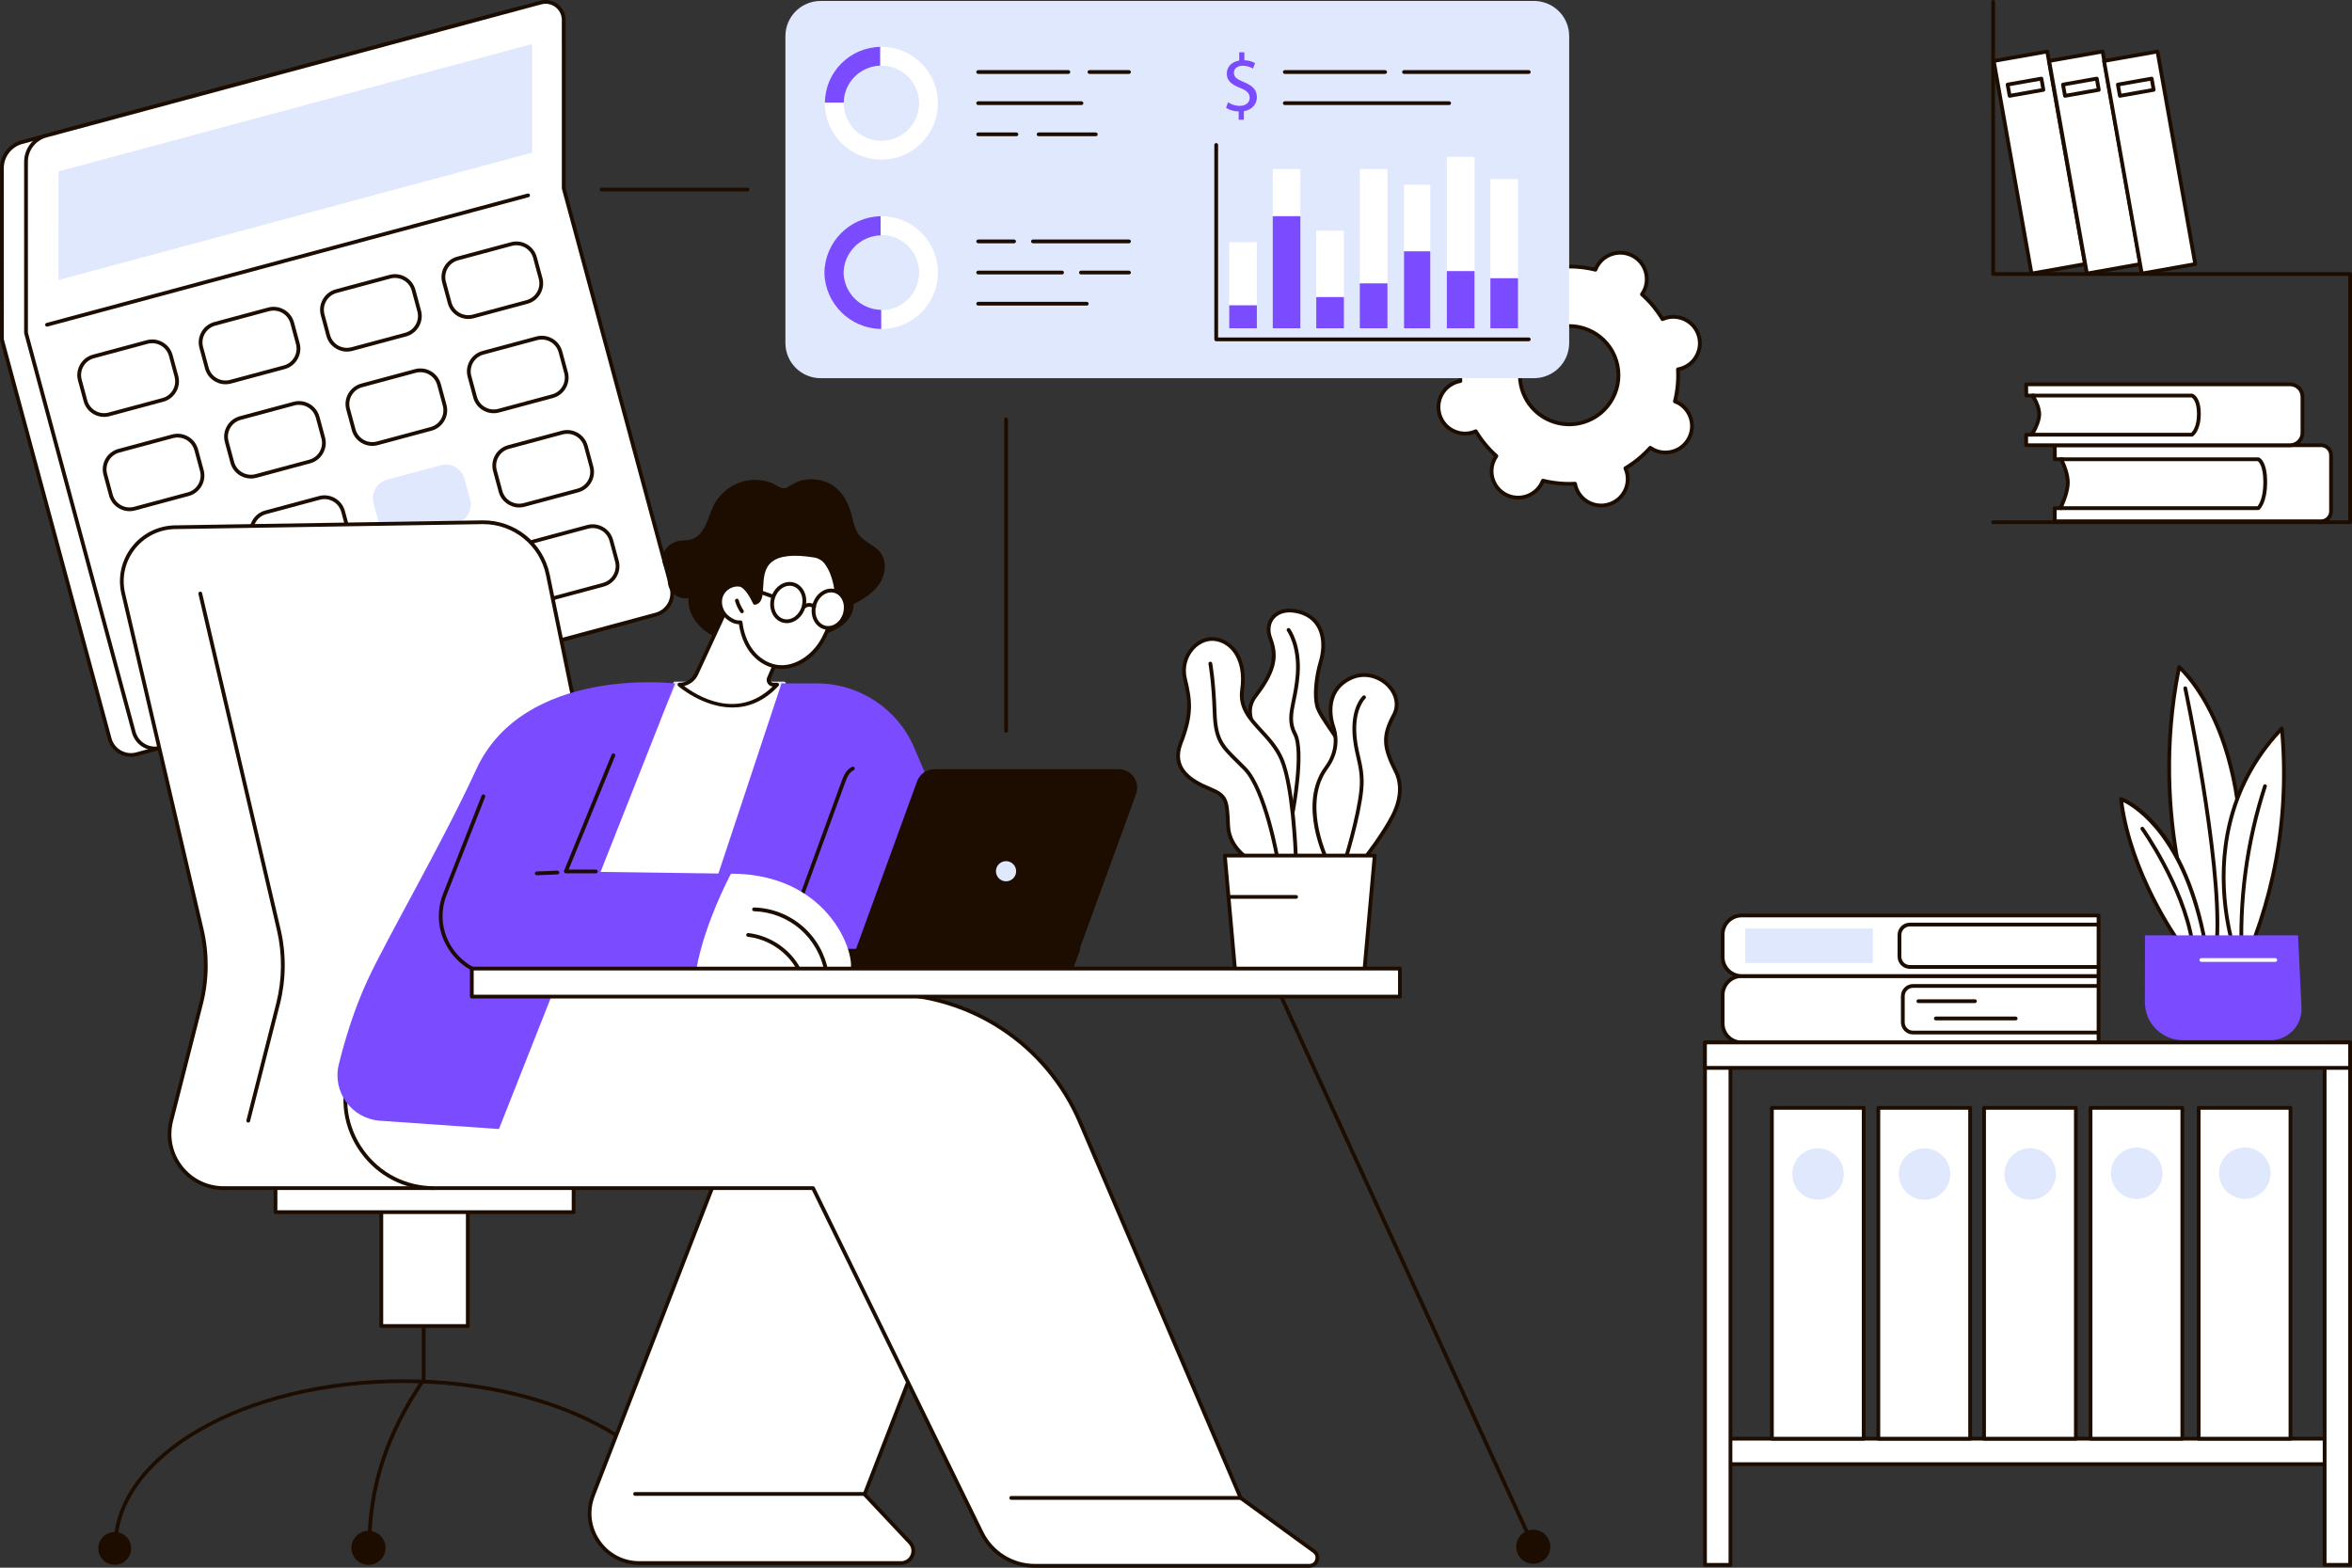 <svg width="720" height="480" viewBox="0 0 720 480" fill="none" xmlns="http://www.w3.org/2000/svg">
<rect x="0" y="0" width="720" height="480" fill="#333333" stroke="none"/>
<g clip-path="url(#clip0_328_21214)">
<path d="M509.864 97.364C509.543 97.461 509.238 97.584 508.941 97.715C507.21 94.843 505.08 92.294 502.645 90.117C502.831 89.849 503.007 89.574 503.165 89.28C505.266 85.327 503.756 80.425 499.795 78.329C495.831 76.233 490.916 77.742 488.814 81.694C488.657 81.988 488.528 82.29 488.41 82.594C485.236 81.805 481.921 81.479 478.567 81.663C478.509 81.343 478.438 81.023 478.341 80.703C477.025 76.427 472.48 74.025 468.193 75.339C463.903 76.653 461.494 81.185 462.81 85.461C462.908 85.781 463.031 86.085 463.162 86.382C460.283 88.107 457.725 90.232 455.542 92.663C455.274 92.477 454.998 92.302 454.701 92.147C450.737 90.051 445.822 91.559 443.721 95.512C441.619 99.465 443.13 104.367 447.091 106.463C447.385 106.62 447.687 106.749 447.992 106.864C447.199 110.03 446.873 113.335 447.057 116.679C446.736 116.737 446.416 116.808 446.095 116.905C441.806 118.219 439.397 122.751 440.713 127.027C442.029 131.302 446.574 133.705 450.861 132.391C451.181 132.294 451.486 132.17 451.783 132.039C453.514 134.911 455.642 137.463 458.079 139.638C457.893 139.905 457.717 140.181 457.559 140.475C455.458 144.427 456.968 149.33 460.93 151.425C464.894 153.521 469.808 152.013 471.91 148.06C472.068 147.766 472.196 147.465 472.315 147.161C475.488 147.95 478.803 148.275 482.158 148.092C482.215 148.412 482.286 148.732 482.383 149.052C483.7 153.327 488.244 155.73 492.531 154.416C496.818 153.101 499.23 148.569 497.914 144.294C497.817 143.974 497.693 143.669 497.562 143.373C500.441 141.647 502.999 139.522 505.182 137.091C505.45 137.277 505.726 137.453 506.023 137.608C509.987 139.703 514.902 138.195 517.003 134.242C519.105 130.29 517.594 125.387 513.633 123.292C513.339 123.137 513.037 123.006 512.732 122.89C513.525 119.724 513.851 116.42 513.667 113.075C513.988 113.018 514.308 112.947 514.629 112.85C518.918 111.536 521.327 107.003 520.011 102.728C518.695 98.452 514.151 96.05 509.864 97.364ZM484.787 129.256C476.822 131.696 468.385 127.237 465.939 119.294C463.493 111.352 467.97 102.935 475.932 100.496C483.897 98.056 492.334 102.515 494.78 110.458C497.225 118.4 492.749 126.817 484.787 129.256Z" fill="white"/>
<path d="M490.151 155.355C486.429 155.355 482.977 152.952 481.829 149.225C481.777 149.057 481.732 148.881 481.687 148.698C478.645 148.818 475.614 148.532 472.659 147.843C472.582 148.018 472.501 148.181 472.42 148.336C470.171 152.564 464.896 154.18 460.656 151.94C458.602 150.854 457.094 149.036 456.414 146.82C455.733 144.603 455.957 142.256 457.047 140.21C457.128 140.055 457.22 139.9 457.32 139.738C455.087 137.684 453.149 135.344 451.544 132.766C451.365 132.834 451.194 132.894 451.023 132.947C446.439 134.35 441.561 131.774 440.153 127.2C439.47 124.984 439.694 122.636 440.784 120.587C441.871 118.539 443.697 117.036 445.917 116.357C446.085 116.304 446.261 116.26 446.447 116.215C446.327 113.186 446.615 110.161 447.306 107.213C447.13 107.137 446.967 107.056 446.813 106.974C444.758 105.888 443.25 104.071 442.57 101.854C441.89 99.638 442.113 97.29 443.203 95.245C445.449 91.016 450.727 89.401 454.966 91.641C455.121 91.722 455.279 91.814 455.442 91.913C457.501 89.686 459.85 87.753 462.435 86.151C462.366 85.972 462.306 85.802 462.253 85.634C461.57 83.418 461.796 81.07 462.884 79.022C463.971 76.973 465.797 75.47 468.017 74.791C472.601 73.385 477.479 75.963 478.887 80.538C478.94 80.706 478.984 80.881 479.029 81.065C482.068 80.944 485.102 81.23 488.058 81.92C488.134 81.744 488.215 81.582 488.297 81.427C490.545 77.199 495.82 75.583 500.06 77.823C502.114 78.909 503.622 80.727 504.302 82.943C504.983 85.159 504.759 87.507 503.672 89.553C503.59 89.707 503.498 89.862 503.399 90.025C505.631 92.079 507.57 94.421 509.175 96.997C509.354 96.928 509.525 96.868 509.695 96.816C514.282 95.41 519.16 97.988 520.565 102.563C521.248 104.779 521.025 107.126 519.935 109.175C518.847 111.224 517.022 112.726 514.802 113.406C514.634 113.458 514.458 113.503 514.271 113.547C514.392 116.577 514.103 119.601 513.412 122.549C513.588 122.626 513.751 122.707 513.906 122.788C515.96 123.874 517.468 125.692 518.149 127.908C518.829 130.125 518.606 132.472 517.518 134.518C515.272 138.746 509.995 140.362 505.755 138.122C505.6 138.041 505.442 137.949 505.279 137.849C503.22 140.076 500.872 142.009 498.287 143.612C498.355 143.79 498.415 143.961 498.468 144.128C499.151 146.345 498.925 148.692 497.837 150.741C496.75 152.789 494.924 154.292 492.704 154.972C491.856 155.231 490.997 155.355 490.154 155.355H490.151ZM482.157 147.52C482.436 147.52 482.678 147.719 482.725 147.995C482.785 148.33 482.854 148.622 482.935 148.886C484.157 152.852 488.383 155.087 492.363 153.867C494.289 153.277 495.87 151.974 496.813 150.198C497.756 148.422 497.95 146.387 497.359 144.467C497.278 144.205 497.17 143.924 497.031 143.612C496.913 143.344 497.01 143.032 497.262 142.883C500.06 141.206 502.579 139.129 504.751 136.711C504.946 136.493 505.272 136.456 505.511 136.622C505.792 136.818 506.047 136.976 506.291 137.104C509.966 139.048 514.542 137.645 516.491 133.98C517.434 132.205 517.629 130.169 517.037 128.249C516.446 126.326 515.141 124.75 513.36 123.808C513.116 123.68 512.842 123.557 512.522 123.436C512.249 123.331 512.096 123.04 512.167 122.757C512.955 119.606 513.265 116.362 513.087 113.112C513.071 112.821 513.276 112.564 513.562 112.511C513.904 112.451 514.187 112.383 514.455 112.302C516.381 111.711 517.962 110.408 518.905 108.632C519.848 106.856 520.043 104.821 519.452 102.901C518.233 98.935 514.006 96.7 510.026 97.917C509.761 97.999 509.488 98.103 509.17 98.245C508.905 98.363 508.589 98.266 508.44 98.014C506.761 95.229 504.678 92.716 502.251 90.547C502.033 90.353 501.996 90.025 502.161 89.786C502.361 89.5 502.513 89.254 502.645 89.007C503.588 87.231 503.785 85.196 503.194 83.276C502.603 81.353 501.297 79.777 499.516 78.835C495.838 76.892 491.265 78.295 489.316 81.959C489.187 82.203 489.064 82.476 488.943 82.796C488.838 83.069 488.543 83.221 488.262 83.15C485.102 82.363 481.85 82.056 478.59 82.235C478.296 82.245 478.041 82.049 477.989 81.76C477.928 81.424 477.86 81.133 477.778 80.868C476.557 76.902 472.333 74.668 468.35 75.887C466.425 76.477 464.844 77.781 463.9 79.557C462.957 81.332 462.763 83.368 463.354 85.288C463.436 85.55 463.543 85.831 463.682 86.143C463.801 86.41 463.703 86.723 463.451 86.872C460.654 88.548 458.134 90.626 455.962 93.044C455.768 93.262 455.442 93.298 455.203 93.133C454.922 92.936 454.667 92.779 454.423 92.65C450.748 90.707 446.172 92.11 444.222 95.774C443.279 97.55 443.085 99.585 443.676 101.506C444.267 103.428 445.573 105.005 447.354 105.946C447.598 106.075 447.871 106.198 448.192 106.319C448.465 106.424 448.617 106.715 448.546 106.998C447.758 110.151 447.448 113.395 447.627 116.643C447.643 116.934 447.438 117.191 447.151 117.243C446.81 117.304 446.526 117.372 446.258 117.453C444.333 118.043 442.751 119.347 441.808 121.123C440.865 122.898 440.671 124.934 441.262 126.854C442.481 130.82 446.71 133.054 450.687 131.837C450.953 131.756 451.226 131.651 451.544 131.509C451.809 131.391 452.124 131.488 452.274 131.74C453.955 134.528 456.036 137.041 458.463 139.208C458.681 139.402 458.718 139.73 458.552 139.968C458.352 140.254 458.2 140.501 458.069 140.747C457.126 142.523 456.929 144.559 457.52 146.479C458.111 148.401 459.416 149.978 461.197 150.919C464.872 152.86 469.449 151.46 471.398 147.795C471.526 147.551 471.65 147.279 471.771 146.959C471.876 146.686 472.17 146.534 472.451 146.605C475.611 147.389 478.863 147.698 482.123 147.52C482.134 147.52 482.144 147.52 482.155 147.52H482.157ZM480.366 130.502C473.667 130.502 467.452 126.18 465.387 119.467C464.161 115.478 464.562 111.252 466.522 107.565C468.482 103.877 471.763 101.172 475.764 99.948C484.02 97.416 492.799 102.059 495.334 110.292C496.561 114.282 496.159 118.507 494.199 122.195C492.24 125.883 488.959 128.587 484.958 129.812C483.432 130.279 481.887 130.502 480.366 130.502ZM480.355 100.412C478.947 100.412 477.518 100.619 476.102 101.052C472.399 102.187 469.359 104.692 467.544 108.107C465.729 111.523 465.356 115.436 466.493 119.129C468.842 126.754 476.972 131.053 484.619 128.708C488.323 127.572 491.362 125.067 493.177 121.652C494.993 118.237 495.366 114.324 494.228 110.631C492.316 104.417 486.56 100.412 480.355 100.412Z" fill="#1D0D00"/>
<path d="M193.421 190.148L41.823 230.93C38.234 231.895 34.541 229.773 33.574 226.188L0.586 103.921L0.578 51.515C0.578 47.764 3.097 44.483 6.722 43.507L158.195 2.759C161.715 1.813 165.174 4.459 165.177 8.1L165.185 59.643L198.171 181.912C199.138 185.495 197.012 189.186 193.424 190.151L193.421 190.148Z" fill="white"/>
<path d="M40.073 231.74C36.85 231.74 33.892 229.592 33.015 226.34L0.026 104.071C0.013 104.021 0.005 103.971 0.005 103.921L0 51.515C0 47.512 2.703 43.99 6.573 42.948L158.042 2.201C159.894 1.702 161.833 2.085 163.354 3.25C164.878 4.415 165.752 6.182 165.752 8.1L165.76 59.565L198.728 181.76C199.235 183.643 198.98 185.611 198.005 187.3C197.031 188.989 195.457 190.198 193.571 190.707L41.973 231.489C41.34 231.659 40.701 231.74 40.073 231.74ZM1.164 103.845L34.131 226.041C35.014 229.312 38.395 231.255 41.673 230.374L193.272 189.592C194.858 189.165 196.185 188.147 197.005 186.725C197.824 185.304 198.04 183.646 197.611 182.062L164.625 59.793C164.612 59.743 164.604 59.693 164.604 59.643L164.596 8.1C164.596 6.544 163.887 5.112 162.653 4.168C161.418 3.224 159.847 2.912 158.344 3.318L6.875 44.063C3.507 44.968 1.156 48.034 1.158 51.515L1.166 103.845H1.164Z" fill="#1D0D00"/>
<path d="M200.806 188.163L49.207 228.944C45.619 229.91 41.925 227.788 40.959 224.202L7.973 101.933L7.965 49.527C7.965 45.776 10.484 42.495 14.109 41.519L165.579 0.771C169.099 -0.176 172.559 2.471 172.561 6.112L172.569 57.655L205.555 179.924C206.522 183.507 204.397 187.197 200.808 188.163H200.806Z" fill="white"/>
<path d="M47.444 229.757C46.181 229.757 44.936 229.427 43.812 228.782C42.12 227.809 40.909 226.237 40.399 224.354L7.413 102.085C7.4 102.035 7.392 101.986 7.392 101.936L7.384 49.529C7.384 45.527 10.087 42.004 13.957 40.963L165.429 0.212C167.281 -0.286 169.217 0.097 170.741 1.262C172.264 2.426 173.139 4.194 173.139 6.111L173.147 57.576L206.115 179.772C207.163 183.656 204.849 187.669 200.958 188.716L49.36 229.498C48.727 229.668 48.086 229.752 47.447 229.752L47.444 229.757ZM8.551 101.857L41.518 224.052C41.946 225.637 42.966 226.961 44.389 227.78C45.813 228.598 47.471 228.813 49.06 228.388L200.659 187.607C203.934 186.725 205.881 183.347 204.998 180.076L172.012 57.807C171.999 57.757 171.991 57.708 171.991 57.658L171.983 6.114C171.983 4.559 171.274 3.127 170.039 2.182C168.805 1.238 167.234 0.926 165.731 1.332L14.259 42.077C10.891 42.982 8.543 46.046 8.543 49.529L8.551 101.86V101.857Z" fill="#1D0D00"/>
<path d="M17.905 52.483L17.91 85.729L162.902 46.725L162.897 13.477L17.905 52.483Z" fill="#E0E8FD"/>
<path d="M14.395 100.01C14.141 100.01 13.907 99.84 13.838 99.583C13.754 99.276 13.938 98.959 14.246 98.875L161.518 59.258C161.822 59.174 162.143 59.357 162.227 59.664C162.311 59.971 162.127 60.288 161.82 60.372L14.545 99.99C14.495 100.003 14.445 100.01 14.395 100.01Z" fill="#1D0D00"/>
<path d="M31.851 127.654C30.73 127.654 29.623 127.36 28.625 126.788C27.123 125.925 26.048 124.53 25.596 122.859L23.886 116.522C23.434 114.851 23.663 113.104 24.527 111.607C25.392 110.109 26.789 109.033 28.462 108.582L44.896 104.16C46.57 103.709 48.319 103.937 49.819 104.8C51.322 105.663 52.396 107.058 52.848 108.729L54.558 115.066C55.01 116.737 54.781 118.484 53.917 119.982C53.053 121.482 51.655 122.555 49.982 123.006L33.548 127.428C32.986 127.58 32.416 127.654 31.851 127.654ZM46.596 105.088C46.131 105.088 45.663 105.149 45.201 105.275L28.767 109.697C27.393 110.067 26.243 110.948 25.533 112.181C24.824 113.414 24.635 114.848 25.005 116.22L26.715 122.557C27.086 123.929 27.969 125.078 29.203 125.786C30.438 126.497 31.875 126.683 33.249 126.313L49.683 121.891C51.056 121.521 52.204 120.64 52.916 119.407C53.626 118.174 53.815 116.74 53.444 115.368L51.734 109.031C51.364 107.659 50.481 106.51 49.246 105.802C48.427 105.33 47.518 105.091 46.596 105.091V105.088Z" fill="#1D0D00"/>
<path d="M69.027 117.655C66.166 117.655 63.54 115.748 62.762 112.863L61.052 106.526C60.6 104.855 60.829 103.108 61.693 101.61C62.557 100.11 63.955 99.037 65.628 98.586L82.062 94.166C83.735 93.715 85.482 93.944 86.985 94.806C88.487 95.669 89.562 97.065 90.013 98.736L91.724 105.073C92.653 108.522 90.602 112.084 87.148 113.012L70.714 117.435C70.151 117.587 69.584 117.658 69.027 117.658V117.655ZM83.759 95.092C83.294 95.092 82.826 95.153 82.364 95.279L65.93 99.701C64.556 100.071 63.408 100.952 62.696 102.185C61.987 103.418 61.798 104.852 62.168 106.224L63.878 112.561C64.643 115.394 67.575 117.081 70.414 116.317L86.848 111.898C89.685 111.134 91.374 108.207 90.61 105.374L88.9 99.037C88.529 97.666 87.647 96.517 86.412 95.808C85.592 95.336 84.683 95.098 83.761 95.098L83.759 95.092Z" fill="#1D0D00"/>
<path d="M106.187 107.656C103.327 107.656 100.7 105.749 99.922 102.864L98.212 96.527C97.76 94.856 97.989 93.109 98.853 91.612C99.717 90.111 101.115 89.039 102.788 88.587L119.222 84.168C120.895 83.717 122.642 83.945 124.145 84.808C125.647 85.671 126.722 87.066 127.174 88.737L128.884 95.074C129.814 98.523 127.762 102.085 124.308 103.014L107.874 107.436C107.312 107.588 106.744 107.659 106.187 107.659V107.656ZM120.919 85.094C120.454 85.094 119.986 85.154 119.524 85.28L103.09 89.702C101.716 90.072 100.568 90.953 99.856 92.186C99.147 93.419 98.958 94.854 99.329 96.225L101.039 102.563C101.803 105.395 104.732 107.082 107.574 106.319L124.008 101.899C126.845 101.136 128.532 98.208 127.767 95.376L126.057 89.039C125.687 87.667 124.804 86.518 123.57 85.81C122.75 85.338 121.841 85.099 120.919 85.099V85.094Z" fill="#1D0D00"/>
<path d="M143.347 97.66C140.487 97.66 137.86 95.754 137.082 92.868L135.372 86.531C134.442 83.082 136.494 79.52 139.948 78.591L156.382 74.169C158.055 73.718 159.805 73.946 161.305 74.809C162.807 75.672 163.882 77.068 164.334 78.738L166.044 85.076C166.974 88.525 164.922 92.087 161.468 93.015L145.034 97.435C144.472 97.587 143.904 97.658 143.347 97.658V97.66ZM158.079 75.098C157.614 75.098 157.147 75.158 156.684 75.284L140.25 79.706C137.413 80.47 135.727 83.397 136.491 86.23L138.201 92.567C138.966 95.402 141.897 97.083 144.737 96.323L161.171 91.9C164.008 91.137 165.694 88.21 164.93 85.377L163.22 79.04C162.85 77.668 161.967 76.519 160.732 75.811C159.913 75.339 159.004 75.1 158.082 75.1L158.079 75.098Z" fill="#1D0D00"/>
<path d="M39.65 156.514C36.79 156.514 34.163 154.607 33.385 151.722L31.675 145.385C30.745 141.936 32.797 138.374 36.251 137.445L52.685 133.026C56.142 132.094 59.707 134.146 60.637 137.595L62.347 143.932C63.277 147.381 61.225 150.943 57.771 151.871L41.337 156.294C40.775 156.446 40.207 156.517 39.65 156.517V156.514ZM54.371 133.954C53.914 133.954 53.45 134.014 52.984 134.138L36.551 138.56C33.714 139.323 32.027 142.25 32.791 145.083L34.502 151.42C35.266 154.256 38.198 155.94 41.037 155.176L57.471 150.757C60.308 149.993 61.995 147.066 61.23 144.233L59.52 137.896C58.879 135.525 56.723 133.957 54.371 133.957V133.954Z" fill="#1D0D00"/>
<path d="M76.8 146.518C75.678 146.518 74.572 146.224 73.574 145.652C72.072 144.789 70.997 143.394 70.545 141.723L68.835 135.386C67.905 131.937 69.957 128.375 73.411 127.446L89.845 123.027C93.297 122.098 96.867 124.147 97.797 127.596L99.507 133.933C100.437 137.382 98.385 140.942 94.931 141.873L78.497 146.295C77.935 146.447 77.365 146.521 76.8 146.521V146.518ZM91.534 123.955C91.077 123.955 90.612 124.016 90.15 124.139L73.716 128.561C70.879 129.325 69.192 132.252 69.957 135.085L71.667 141.422C72.037 142.793 72.92 143.942 74.155 144.65C75.389 145.361 76.826 145.547 78.2 145.178L94.634 140.758C97.471 139.995 99.16 137.067 98.393 134.235L96.683 127.898C96.042 125.526 93.885 123.958 91.534 123.958V123.955Z" fill="#1D0D00"/>
<path d="M113.96 136.522C112.839 136.522 111.733 136.228 110.735 135.656C109.232 134.794 108.158 133.398 107.706 131.727L105.996 125.39C105.066 121.941 107.117 118.379 110.572 117.451L127.006 113.031C130.46 112.1 134.027 114.151 134.957 117.6L136.667 123.937C137.119 125.608 136.891 127.355 136.026 128.853C135.162 130.353 133.765 131.426 132.091 131.877L115.657 136.296C115.095 136.449 114.525 136.522 113.96 136.522ZM128.695 113.959C128.238 113.959 127.773 114.02 127.31 114.143L110.876 118.565C108.039 119.329 106.35 122.256 107.115 125.089L108.825 131.426C109.195 132.797 110.078 133.946 111.312 134.654C112.547 135.363 113.981 135.552 115.358 135.182L131.792 130.759C133.166 130.39 134.316 129.508 135.026 128.275C135.735 127.043 135.924 125.608 135.554 124.236L133.843 117.899C133.202 115.528 131.046 113.959 128.695 113.959Z" fill="#1D0D00"/>
<path d="M151.123 126.523C150.001 126.523 148.895 126.23 147.897 125.658C146.395 124.795 145.32 123.399 144.868 121.729L143.158 115.392C142.228 111.942 144.28 108.383 147.734 107.452L164.168 103.03C165.842 102.578 167.591 102.807 169.091 103.67C170.594 104.533 171.668 105.928 172.12 107.599L173.83 113.936C174.282 115.607 174.053 117.354 173.189 118.851C172.325 120.352 170.927 121.424 169.254 121.875L152.82 126.295C152.258 126.447 151.688 126.521 151.123 126.521V126.523ZM165.868 103.958C165.403 103.958 164.935 104.018 164.473 104.144L148.039 108.564C145.202 109.327 143.513 112.255 144.28 115.087L145.99 121.424C146.36 122.796 147.243 123.945 148.478 124.653C149.712 125.361 151.147 125.55 152.523 125.18L168.957 120.758C170.331 120.388 171.482 119.507 172.191 118.274C172.9 117.041 173.089 115.607 172.719 114.235L171.009 107.898C170.638 106.526 169.756 105.377 168.521 104.669C167.701 104.197 166.792 103.958 165.87 103.958H165.868Z" fill="#1D0D00"/>
<path d="M47.426 185.377C46.304 185.377 45.199 185.083 44.2 184.512C42.698 183.649 41.623 182.253 41.171 180.582L39.461 174.245C39.01 172.575 39.238 170.828 40.102 169.33C40.967 167.832 42.364 166.757 44.037 166.306L60.471 161.886C62.145 161.435 63.894 161.663 65.394 162.526C66.897 163.389 67.971 164.784 68.423 166.455L70.133 172.792C71.063 176.241 69.011 179.801 65.557 180.732L49.123 185.154C48.561 185.306 47.991 185.38 47.426 185.38V185.377ZM62.171 162.815C61.706 162.815 61.238 162.875 60.776 163.001L44.342 167.423C42.968 167.793 41.82 168.674 41.108 169.907C40.399 171.14 40.21 172.575 40.58 173.946L42.291 180.283C42.661 181.655 43.544 182.804 44.778 183.512C46.013 184.22 47.45 184.409 48.824 184.039L65.257 179.62C68.095 178.857 69.784 175.929 69.019 173.097L67.309 166.759C66.939 165.388 66.056 164.239 64.821 163.531C64.002 163.058 63.093 162.82 62.171 162.82V162.815Z" fill="#1D0D00"/>
<path d="M84.599 175.378C81.739 175.378 79.112 173.472 78.334 170.586L76.624 164.249C76.172 162.578 76.401 160.832 77.265 159.334C78.129 157.833 79.527 156.761 81.2 156.31L97.634 151.887C99.308 151.436 101.054 151.664 102.557 152.527C104.06 153.39 105.134 154.786 105.586 156.456L107.296 162.793C108.226 166.243 106.174 169.805 102.72 170.733L86.286 175.153C85.724 175.305 85.156 175.376 84.599 175.376V175.378ZM99.331 152.816C98.866 152.816 98.399 152.876 97.936 153.002L81.502 157.424C80.129 157.794 78.978 158.675 78.269 159.908C77.559 161.141 77.37 162.576 77.741 163.948L79.451 170.285C80.215 173.12 83.147 174.804 85.986 174.041L102.42 169.618C105.257 168.855 106.944 165.928 106.179 163.095L104.469 156.758C104.099 155.386 103.216 154.237 101.982 153.529C101.162 153.057 100.253 152.818 99.331 152.818V152.816Z" fill="#1D0D00"/>
<path d="M134.949 142.442L118.513 146.864C115.362 147.712 113.496 150.949 114.345 154.095L116.056 160.434C116.905 163.579 120.147 165.442 123.297 164.595L139.733 160.173C142.884 159.325 144.75 156.088 143.901 152.942L142.19 146.603C141.341 143.457 138.099 141.594 134.949 142.442Z" fill="#E0E8FD"/>
<path d="M158.922 155.384C156.062 155.384 153.435 153.477 152.657 150.591L150.947 144.254C150.017 140.805 152.069 137.243 155.523 136.315L171.957 131.892C175.414 130.961 178.979 133.012 179.909 136.462L181.619 142.799C182.549 146.248 180.497 149.81 177.043 150.738L160.609 155.158C160.047 155.31 159.479 155.381 158.922 155.381V155.384ZM173.644 132.824C173.186 132.824 172.721 132.884 172.259 133.007L155.825 137.427C152.988 138.19 151.302 141.117 152.066 143.95L153.776 150.287C154.541 153.12 157.47 154.804 160.312 154.043L176.746 149.621C179.583 148.858 181.269 145.93 180.505 143.098L178.795 136.761C178.154 134.39 175.997 132.821 173.646 132.821L173.644 132.824Z" fill="#1D0D00"/>
<path d="M55.212 214.24C54.09 214.24 52.984 213.946 51.986 213.374C50.484 212.511 49.409 211.116 48.958 209.445L47.247 203.108C46.317 199.659 48.369 196.097 51.823 195.169L68.257 190.746C71.709 189.815 75.279 191.866 76.209 195.315L77.919 201.652C78.849 205.102 76.797 208.664 73.343 209.592L56.909 214.012C56.347 214.164 55.777 214.237 55.212 214.237V214.24ZM69.946 191.677C69.489 191.677 69.024 191.738 68.562 191.861L52.128 196.283C49.291 197.047 47.605 199.974 48.369 202.807L50.079 209.144C50.45 210.515 51.332 211.664 52.567 212.372C53.801 213.081 55.236 213.269 56.612 212.9L73.046 208.477C75.883 207.714 77.57 204.787 76.805 201.954L75.095 195.617C74.454 193.246 72.297 191.677 69.946 191.677Z" fill="#1D0D00"/>
<path d="M92.373 204.241C91.251 204.241 90.145 203.947 89.147 203.376C87.644 202.513 86.57 201.117 86.118 199.446L84.408 193.109C83.478 189.66 85.529 186.098 88.984 185.17L105.418 180.747C108.875 179.816 112.439 181.867 113.369 185.317L115.079 191.654C115.531 193.324 115.303 195.071 114.439 196.569C113.574 198.069 112.177 199.142 110.503 199.593L94.07 204.013C93.507 204.165 92.937 204.239 92.373 204.239V204.241ZM107.107 181.679C106.65 181.679 106.185 181.739 105.722 181.862L89.288 186.282C86.451 187.045 84.762 189.972 85.527 192.805L87.237 199.142C87.607 200.514 88.49 201.663 89.725 202.371C90.959 203.079 92.394 203.268 93.77 202.898L110.204 198.476C111.578 198.106 112.728 197.225 113.438 195.992C114.147 194.759 114.336 193.324 113.966 191.953L112.256 185.616C111.615 183.244 109.458 181.676 107.107 181.676V181.679Z" fill="#1D0D00"/>
<path d="M142.734 171.305L126.298 175.727C123.148 176.574 121.282 179.812 122.131 182.957L123.841 189.297C124.69 192.442 127.932 194.305 131.083 193.458L147.519 189.036C150.67 188.188 152.535 184.951 151.686 181.805L149.976 175.466C149.127 172.32 145.885 170.457 142.734 171.305Z" fill="#E0E8FD"/>
<path d="M166.695 184.249C165.574 184.249 164.468 183.955 163.47 183.384C161.967 182.521 160.893 181.125 160.441 179.454L158.731 173.117C158.279 171.447 158.507 169.7 159.372 168.202C160.236 166.704 161.633 165.629 163.307 165.178L179.741 160.755C181.414 160.304 183.163 160.532 184.663 161.395C186.166 162.258 187.24 163.654 187.692 165.325L189.402 171.662C189.854 173.332 189.626 175.079 188.761 176.577C187.897 178.075 186.5 179.15 184.826 179.601L168.392 184.024C167.83 184.176 167.26 184.249 166.695 184.249ZM181.44 161.684C180.975 161.684 180.508 161.744 180.045 161.87L163.611 166.292C162.238 166.662 161.09 167.544 160.378 168.776C159.668 170.009 159.479 171.444 159.85 172.816L161.56 179.153C161.93 180.525 162.813 181.673 164.047 182.382C165.282 183.092 166.719 183.279 168.093 182.909L184.527 178.487C185.901 178.117 187.051 177.235 187.761 176.003C188.47 174.77 188.659 173.335 188.289 171.963L186.578 165.626C186.208 164.254 185.325 163.106 184.091 162.397C183.271 161.925 182.362 161.687 181.44 161.687V161.684Z" fill="#1D0D00"/>
<path d="M307.981 224.351C307.66 224.351 307.403 224.092 307.403 223.774V128.409C307.403 128.089 307.66 127.832 307.981 127.832C308.301 127.832 308.559 128.092 308.559 128.409V223.774C308.559 224.094 308.301 224.351 307.981 224.351Z" fill="#1D0D00"/>
<path d="M228.869 58.618H184.13C183.81 58.618 183.552 58.358 183.552 58.041C183.552 57.723 183.81 57.464 184.13 57.464H228.869C229.189 57.464 229.447 57.723 229.447 58.041C229.447 58.358 229.189 58.618 228.869 58.618Z" fill="#1D0D00"/>
<path d="M469.575 0.289H251.219C245.262 0.289 240.433 5.11 240.433 11.058V105.023C240.433 110.971 245.262 115.793 251.219 115.793H469.575C475.532 115.793 480.361 110.971 480.361 105.023V11.058C480.361 5.11 475.532 0.289 469.575 0.289Z" fill="#E0E8FD"/>
<path d="M467.999 104.48H372.308C371.988 104.48 371.73 104.22 371.73 103.903V44.38C371.73 44.06 371.988 43.803 372.308 43.803C372.629 43.803 372.886 44.063 372.886 44.38V103.326H467.999C468.319 103.326 468.577 103.586 468.577 103.903C468.577 104.22 468.319 104.48 467.999 104.48Z" fill="#1D0D00"/>
<path d="M384.755 74.143H376.288V100.464H384.755V74.143Z" fill="white"/>
<path d="M398.081 51.756H389.615V100.464H398.081V51.756Z" fill="white"/>
<path d="M411.405 70.61H402.938V100.462H411.405V70.61Z" fill="white"/>
<path d="M424.731 51.756H416.264V100.464H424.731V51.756Z" fill="white"/>
<path d="M437.842 56.545H429.803V100.464H437.842V56.545Z" fill="white"/>
<path d="M451.381 48.016H442.914V100.462H451.381V48.016Z" fill="white"/>
<path d="M464.705 54.827H456.238V100.464H464.705V54.827Z" fill="white"/>
<path d="M384.755 93.477H376.288V100.511H384.755V93.477Z" fill="#7A4BFF"/>
<path d="M398.081 66.188H389.614V100.509H398.081V66.188Z" fill="#7A4BFF"/>
<path d="M411.405 90.951H402.938V100.511H411.405V90.951Z" fill="#7A4BFF"/>
<path d="M424.731 86.762H416.264V100.511H424.731V86.762Z" fill="#7A4BFF"/>
<path d="M437.842 76.952H429.803V100.511H437.842V76.952Z" fill="#7A4BFF"/>
<path d="M451.381 83.003H442.914V100.511H451.381V83.003Z" fill="#7A4BFF"/>
<path d="M464.704 85.186H456.238V100.511H464.704V85.186Z" fill="#7A4BFF"/>
<path d="M287.126 31.599C287.126 22.059 279.377 14.327 269.817 14.327C260.258 14.327 252.509 22.059 252.509 31.599C252.509 41.139 260.258 48.871 269.817 48.871C279.377 48.871 287.126 41.139 287.126 31.599ZM258.282 31.599C258.282 25.241 263.447 20.089 269.817 20.089C276.187 20.089 281.352 25.243 281.352 31.599C281.352 37.954 276.187 43.108 269.817 43.108C263.447 43.108 258.282 37.954 258.282 31.599Z" fill="white"/>
<path d="M269.434 20.1V14.34C260.116 14.545 252.616 22.088 252.514 31.41H258.288C258.388 25.27 263.305 20.302 269.434 20.103V20.1Z" fill="#7A4BFF"/>
<path d="M311.146 41.71H299.443C299.123 41.71 298.865 41.451 298.865 41.133C298.865 40.816 299.123 40.556 299.443 40.556H311.146C311.467 40.556 311.724 40.816 311.724 41.133C311.724 41.451 311.467 41.71 311.146 41.71Z" fill="#1D0D00"/>
<path d="M335.44 41.71H317.939C317.619 41.71 317.362 41.451 317.362 41.133C317.362 40.816 317.619 40.556 317.939 40.556H335.44C335.76 40.556 336.018 40.816 336.018 41.133C336.018 41.451 335.76 41.71 335.44 41.71Z" fill="#1D0D00"/>
<path d="M331.061 32.168H299.443C299.123 32.168 298.865 31.908 298.865 31.591C298.865 31.273 299.123 31.014 299.443 31.014H331.061C331.381 31.014 331.639 31.273 331.639 31.591C331.639 31.908 331.381 32.168 331.061 32.168Z" fill="#1D0D00"/>
<path d="M327.052 22.628H299.443C299.123 22.628 298.865 22.369 298.865 22.051C298.865 21.734 299.123 21.474 299.443 21.474H327.052C327.373 21.474 327.63 21.734 327.63 22.051C327.63 22.369 327.373 22.628 327.052 22.628Z" fill="#1D0D00"/>
<path d="M345.609 22.628H333.514C333.194 22.628 332.937 22.369 332.937 22.051C332.937 21.734 333.194 21.474 333.514 21.474H345.609C345.929 21.474 346.187 21.734 346.187 22.051C346.187 22.369 345.929 22.628 345.609 22.628Z" fill="#1D0D00"/>
<path d="M287.126 83.46C287.126 73.92 279.377 66.188 269.817 66.188C260.258 66.188 252.509 73.92 252.509 83.46C252.509 92.999 260.258 100.732 269.817 100.732C279.377 100.732 287.126 92.999 287.126 83.46ZM258.282 83.46C258.282 77.102 263.447 71.95 269.817 71.95C276.187 71.95 281.352 77.104 281.352 83.46C281.352 89.815 276.187 94.969 269.817 94.969C263.447 94.969 258.282 89.815 258.282 83.46Z" fill="white"/>
<path d="M332.684 93.571H299.446C299.126 93.571 298.868 93.311 298.868 92.994C298.868 92.677 299.126 92.417 299.446 92.417H332.684C333.005 92.417 333.262 92.677 333.262 92.994C333.262 93.311 333.005 93.571 332.684 93.571Z" fill="#1D0D00"/>
<path d="M325.127 84.029H299.446C299.126 84.029 298.868 83.769 298.868 83.452C298.868 83.134 299.126 82.875 299.446 82.875H325.127C325.447 82.875 325.705 83.134 325.705 83.452C325.705 83.769 325.447 84.029 325.127 84.029Z" fill="#1D0D00"/>
<path d="M345.609 84.029H330.906C330.585 84.029 330.328 83.769 330.328 83.452C330.328 83.134 330.585 82.875 330.906 82.875H345.609C345.929 82.875 346.186 83.134 346.186 83.452C346.186 83.769 345.929 84.029 345.609 84.029Z" fill="#1D0D00"/>
<path d="M310.424 74.487H299.446C299.126 74.487 298.868 74.227 298.868 73.91C298.868 73.592 299.126 73.332 299.446 73.332H310.424C310.744 73.332 311.002 73.592 311.002 73.91C311.002 74.227 310.744 74.487 310.424 74.487Z" fill="#1D0D00"/>
<path d="M345.609 74.487H316.203C315.883 74.487 315.625 74.227 315.625 73.91C315.625 73.592 315.883 73.332 316.203 73.332H345.609C345.929 73.332 346.187 73.592 346.187 73.91C346.187 74.227 345.929 74.487 345.609 74.487Z" fill="#1D0D00"/>
<path d="M258.238 83.554H258.243C258.345 77.311 263.344 72.26 269.575 72.055V66.198C260.103 66.405 252.477 74.075 252.372 83.554C252.579 93.012 260.26 100.627 269.754 100.732V94.87C263.502 94.767 258.443 89.776 258.238 83.554Z" fill="#7A4BFF"/>
<path d="M467.999 22.628H429.801C429.48 22.628 429.223 22.369 429.223 22.051C429.223 21.734 429.48 21.474 429.801 21.474H467.999C468.319 21.474 468.577 21.734 468.577 22.051C468.577 22.369 468.319 22.628 467.999 22.628Z" fill="#1D0D00"/>
<path d="M424.022 22.628H393.308C392.987 22.628 392.73 22.369 392.73 22.051C392.73 21.734 392.987 21.474 393.308 21.474H424.022C424.342 21.474 424.6 21.734 424.6 22.051C424.6 22.369 424.342 22.628 424.022 22.628Z" fill="#1D0D00"/>
<path d="M443.613 32.168H393.305C392.985 32.168 392.727 31.908 392.727 31.591C392.727 31.273 392.985 31.014 393.305 31.014H443.613C443.933 31.014 444.191 31.273 444.191 31.591C444.191 31.908 443.933 32.168 443.613 32.168Z" fill="#1D0D00"/>
<path d="M379.183 36.666V34.125C377.722 34.099 376.209 33.647 375.327 33.018L375.931 31.331C376.837 31.935 378.148 32.415 379.561 32.415C381.35 32.415 382.561 31.384 382.561 29.949C382.561 28.514 381.579 27.709 379.714 26.954C377.142 25.946 375.555 24.79 375.555 22.599C375.555 20.409 377.042 18.925 379.362 18.547V16.005H380.925V18.447C382.438 18.497 383.47 18.901 384.203 19.329L383.573 20.989C383.042 20.687 382.009 20.134 380.397 20.134C378.455 20.134 377.725 21.291 377.725 22.298C377.725 23.607 378.658 24.26 380.851 25.167C383.446 26.224 384.757 27.533 384.757 29.773C384.757 31.761 383.37 33.624 380.775 34.051V36.669H379.186L379.183 36.666Z" fill="#7A4BFF"/>
<path d="M205.56 472.194C204.888 475.738 207.94 478.786 211.489 478.114C213.473 477.739 215.07 476.142 215.445 474.164C216.118 470.62 213.065 467.573 209.516 468.244C207.533 468.619 205.936 470.217 205.56 472.194Z" fill="#1D0D00"/>
<path d="M35.616 479.095C38.384 478.821 40.406 476.359 40.132 473.596C39.858 470.832 37.392 468.814 34.625 469.087C31.857 469.361 29.835 471.823 30.109 474.586C30.383 477.35 32.849 479.368 35.616 479.095Z" fill="#1D0D00"/>
<path d="M211.652 474.088C211.332 474.088 211.074 473.828 211.074 473.511C211.074 445.915 171.784 423.462 123.488 423.462C75.192 423.462 35.902 445.915 35.902 473.511C35.902 473.831 35.645 474.088 35.324 474.088C35.004 474.088 34.746 473.828 34.746 473.511C34.746 445.278 74.557 422.308 123.488 422.308C172.419 422.308 212.23 445.278 212.23 473.511C212.23 473.831 211.973 474.088 211.652 474.088Z" fill="#1D0D00"/>
<path d="M113.064 474.088C112.744 474.088 112.487 473.828 112.487 473.511C112.487 455.376 117.714 439.174 128.934 422.523C129.112 422.259 129.472 422.19 129.737 422.366C130.003 422.544 130.071 422.904 129.895 423.166C118.807 439.617 113.642 455.615 113.642 473.508C113.642 473.828 113.385 474.085 113.064 474.085V474.088Z" fill="#1D0D00"/>
<path d="M117.803 475.439C118.639 472.682 117.079 469.771 114.319 468.937C111.558 468.102 108.643 469.66 107.807 472.416C106.971 475.172 108.531 478.083 111.291 478.918C114.051 479.753 116.967 478.195 117.803 475.439Z" fill="#1D0D00"/>
<path d="M129.698 423.609C129.378 423.609 129.12 423.35 129.12 423.032V406.028C129.12 405.708 129.378 405.451 129.698 405.451C130.019 405.451 130.276 405.71 130.276 406.028V423.032C130.276 423.352 130.019 423.609 129.698 423.609Z" fill="#1D0D00"/>
<path d="M116.729 406.009H143.206V367.759H116.729V406.009Z" fill="white"/>
<path d="M143.206 406.586H116.729C116.409 406.586 116.151 406.327 116.151 406.009V367.759C116.151 367.439 116.409 367.182 116.729 367.182H143.206C143.526 367.182 143.784 367.441 143.784 367.759V406.009C143.784 406.329 143.526 406.586 143.206 406.586ZM117.307 405.432H142.628V368.336H117.307V405.432Z" fill="#1D0D00"/>
<path d="M84.334 371.135H175.598V355.384H84.334V371.135Z" fill="white"/>
<path d="M175.598 371.712H84.334C84.014 371.712 83.756 371.452 83.756 371.135V355.384C83.756 355.064 84.014 354.807 84.334 354.807H175.598C175.919 354.807 176.176 355.066 176.176 355.384V371.135C176.176 371.455 175.919 371.712 175.598 371.712ZM84.912 370.557H175.02V355.961H84.912V370.557Z" fill="#1D0D00"/>
<path d="M132.9 363.785H68.478C57.663 363.785 49.743 353.613 52.412 343.148L61.53 307.378C63.424 299.945 63.503 292.165 61.761 284.695L37.73 181.734C35.332 171.46 43.042 161.598 53.607 161.424L147.595 159.903C157.304 159.746 165.75 166.502 167.709 175.998C173.67 204.897 185.738 263.58 189.119 281.133C193.663 304.727 132.9 363.785 132.9 363.785Z" fill="white"/>
<path d="M132.9 364.362H68.481C63.146 364.362 58.21 361.949 54.937 357.744C51.663 353.54 50.539 348.168 51.855 343.006L60.973 307.237C62.836 299.924 62.917 292.176 61.202 284.826L37.173 181.865C35.991 176.797 37.152 171.538 40.357 167.436C43.565 163.334 48.393 160.934 53.602 160.85L147.59 159.329C157.588 159.163 166.267 166.13 168.279 175.885C174.855 207.767 186.376 263.824 189.691 281.028C194.241 304.658 135.798 361.784 133.308 364.202C133.2 364.307 133.055 364.365 132.906 364.365L132.9 364.362ZM147.926 160.477C147.819 160.477 147.713 160.477 147.606 160.477L53.618 161.999C48.758 162.077 44.255 164.317 41.264 168.142C38.271 171.966 37.189 176.871 38.292 181.597L62.321 284.559C64.078 292.087 63.997 300.026 62.087 307.517L52.969 343.287C51.742 348.1 52.79 353.112 55.843 357.033C58.895 360.955 63.5 363.205 68.476 363.205H132.661C136.192 359.74 192.865 303.659 188.546 281.241C185.233 264.042 173.712 207.992 167.139 176.113C165.261 167.006 157.21 160.475 147.924 160.475L147.926 160.477Z" fill="#1D0D00"/>
<path d="M75.994 343.725C75.947 343.725 75.899 343.719 75.849 343.706C75.539 343.628 75.353 343.313 75.432 343.003L84.55 307.234C86.412 299.921 86.491 292.173 84.778 284.824L60.747 181.862C60.674 181.553 60.868 181.241 61.178 181.17C61.488 181.099 61.801 181.291 61.872 181.6L85.903 284.561C87.66 292.089 87.578 300.029 85.669 307.52L76.551 343.289C76.485 343.552 76.249 343.725 75.991 343.725H75.994Z" fill="#1D0D00"/>
<path d="M275.833 478.589H195.754C185.037 478.589 177.66 467.843 181.527 457.862L226.531 341.708H309.549L264.669 457.542L278.557 472.291C280.803 474.678 279.109 478.589 275.83 478.589H275.833Z" fill="white"/>
<path d="M275.833 479.166H195.754C190.529 479.166 185.649 476.598 182.696 472.294C179.743 467.992 179.105 462.518 180.988 457.653L225.993 341.498C226.079 341.275 226.292 341.128 226.531 341.128H309.549C309.741 341.128 309.919 341.222 310.027 341.38C310.135 341.537 310.159 341.736 310.09 341.915L265.341 457.411L278.98 471.895C280.18 473.17 280.493 474.959 279.797 476.564C279.101 478.169 277.582 479.166 275.83 479.166H275.833ZM226.93 342.285L182.068 458.07C180.295 462.647 180.87 467.594 183.65 471.641C186.429 475.688 190.839 478.009 195.754 478.009H275.833C277.115 478.009 278.229 477.28 278.738 476.102C279.248 474.927 279.017 473.616 278.139 472.685L264.251 457.936C264.098 457.773 264.054 457.54 264.133 457.333L308.709 342.285H226.93Z" fill="#1D0D00"/>
<path d="M264.511 457.993H194.417C194.097 457.993 193.839 457.734 193.839 457.416C193.839 457.099 194.097 456.839 194.417 456.839H264.511C264.831 456.839 265.089 457.099 265.089 457.416C265.089 457.734 264.831 457.993 264.511 457.993Z" fill="#1D0D00"/>
<path d="M115.353 304.304L107.23 327.845C101.157 345.448 114.255 363.785 132.9 363.785H248.902L300.502 469.309C303.528 475.499 309.822 479.423 316.721 479.423H400.829C403.209 479.423 404.199 476.386 402.276 474.985L379.793 458.639L330.622 343.544C320.456 319.746 297.045 304.304 271.133 304.304H115.353Z" fill="white"/>
<path d="M400.829 480H316.721C309.654 480 303.082 475.903 299.982 469.561L248.539 364.362H132.898C123.822 364.362 115.594 360.131 110.322 352.75C105.053 345.372 103.723 336.226 106.681 327.656L114.804 304.115C114.885 303.882 115.103 303.727 115.35 303.727H271.131C297.316 303.727 320.876 319.268 331.15 343.318L380.258 458.266L402.613 474.518C403.695 475.305 404.126 476.635 403.713 477.907C403.298 479.179 402.166 480 400.826 480H400.829ZM115.765 304.881L107.777 328.032C104.942 336.244 106.216 345.007 111.265 352.079C116.317 359.15 124.2 363.205 132.901 363.205H248.902C249.123 363.205 249.325 363.331 249.422 363.528L301.022 469.052C303.93 475.001 310.093 478.843 316.721 478.843H400.829C401.835 478.843 402.413 478.175 402.615 477.548C402.82 476.921 402.749 476.042 401.935 475.449L379.451 459.103C379.367 459.043 379.301 458.959 379.259 458.862L330.089 343.767C319.996 320.142 296.856 304.879 271.133 304.879H115.765V304.881Z" fill="#1D0D00"/>
<path d="M379.793 459.216H309.552C309.231 459.216 308.974 458.956 308.974 458.639C308.974 458.321 309.231 458.062 309.552 458.062H379.793C380.113 458.062 380.37 458.321 380.37 458.639C380.37 458.956 380.113 459.216 379.793 459.216Z" fill="#1D0D00"/>
<path d="M236.992 227.995L239.986 209.28H206.638L164.305 294.395L216.066 292.648L236.992 227.995Z" fill="white"/>
<path d="M164.305 294.972C164.108 294.972 163.927 294.872 163.819 294.707C163.709 294.536 163.696 294.319 163.788 294.138L206.12 209.023C206.217 208.826 206.417 208.703 206.638 208.703H239.986C240.154 208.703 240.317 208.776 240.425 208.905C240.535 209.033 240.582 209.204 240.556 209.372L237.562 228.084C237.556 228.113 237.551 228.142 237.541 228.17L216.615 292.824C216.541 293.054 216.328 293.214 216.084 293.222L164.326 294.969C164.326 294.969 164.313 294.969 164.305 294.969V294.972ZM206.995 209.857L165.253 293.784L215.637 292.081L236.427 227.856L239.308 209.854H206.995V209.857Z" fill="#E0E8FD"/>
<path d="M239.23 209.246H250.039C263.048 209.246 274.795 217.01 279.876 228.965L307.758 294.56H210.933L239.23 209.246Z" fill="#7A4BFF"/>
<path d="M243.399 280.427C243.333 280.427 243.265 280.417 243.201 280.393C242.902 280.283 242.747 279.953 242.857 279.654L257.626 239.229C258.29 237.411 259.084 235.572 260.846 234.793C261.141 234.662 261.479 234.796 261.608 235.087C261.737 235.378 261.608 235.719 261.314 235.848C259.966 236.443 259.289 238.041 258.711 239.625L243.942 280.05C243.856 280.283 243.635 280.43 243.399 280.43V280.427Z" fill="#1D0D00"/>
<path d="M206.638 209.28L152.736 345.694L116.325 343.147C107.661 342.541 101.635 334.282 103.721 325.862C105.604 318.263 108.426 308.968 112.471 300.21C118.505 287.142 135.294 258.41 145.791 235.58C160.349 203.919 206.162 209.154 206.64 209.28H206.638Z" fill="#7A4BFF"/>
<path d="M327.798 297.983H259.346L280.729 239.242C281.546 236.997 283.682 235.504 286.073 235.504H342.425C346.37 235.504 349.116 239.418 347.768 243.121L327.796 297.983H327.798Z" fill="#1D0D00"/>
<path d="M238.654 290.521H330.764L327.798 298.528H235.2L238.654 290.521Z" fill="#1D0D00"/>
<path d="M308.682 269.764C310.344 269.373 311.373 267.71 310.981 266.05C310.589 264.391 308.923 263.363 307.261 263.755C305.599 264.147 304.57 265.809 304.962 267.469C305.355 269.128 307.02 270.156 308.682 269.764Z" fill="#E0E8FD"/>
<path d="M173.216 266.822L187.764 231.26L147.974 243.808L136.197 273.805C131.514 285.734 140.266 298.646 153.102 298.736C171.818 298.864 195.095 299.003 212.78 298.985C214.658 286.513 220.4 274.025 223.763 267.509C197.956 267.137 173.218 266.822 173.218 266.822H173.216Z" fill="#7A4BFF"/>
<path d="M182.407 267.399H173.216C173.024 267.399 172.842 267.302 172.735 267.145C172.627 266.985 172.606 266.783 172.68 266.605L187.227 231.043C187.348 230.746 187.687 230.605 187.981 230.725C188.278 230.846 188.42 231.182 188.299 231.478L174.077 266.245H182.41C182.73 266.245 182.988 266.505 182.988 266.822C182.988 267.14 182.73 267.399 182.41 267.399H182.407Z" fill="#1D0D00"/>
<path d="M209.496 299.562C191.559 299.562 168.929 299.42 153.096 299.31C146.786 299.266 141.139 296.249 137.603 291.032C134.064 285.815 133.358 279.457 135.659 273.592L147.435 243.596C147.551 243.3 147.887 243.153 148.184 243.268C148.481 243.384 148.628 243.719 148.51 244.016L136.733 274.012C134.571 279.52 135.236 285.487 138.556 290.384C141.877 295.281 147.178 298.114 153.101 298.153C169.914 298.269 194.386 298.418 212.774 298.403C213.092 298.403 213.352 298.66 213.352 298.98C213.352 299.3 213.095 299.557 212.774 299.557C211.7 299.557 210.604 299.557 209.491 299.557L209.496 299.562Z" fill="#1D0D00"/>
<path d="M223.76 267.51C220.397 274.025 214.655 286.513 212.777 298.985C227.29 298.969 257.991 298.849 259.347 298.529C263.718 297.498 256.798 267.51 223.76 267.51Z" fill="white"/>
<path d="M164.305 267.984C163.995 267.984 163.74 267.74 163.727 267.431C163.714 267.111 163.964 266.843 164.282 266.833L170.618 266.586C170.938 266.565 171.206 266.822 171.217 267.14C171.23 267.46 170.98 267.727 170.662 267.738L164.326 267.984C164.326 267.984 164.31 267.984 164.303 267.984H164.305Z" fill="#1D0D00"/>
<path d="M252.974 298.148C252.698 298.148 252.454 297.951 252.404 297.671C251.532 292.64 248.813 287.835 244.946 284.493C241.021 281.102 236.004 279.153 230.818 279.006C230.501 278.998 230.248 278.73 230.256 278.413C230.267 278.093 230.532 277.839 230.85 277.852C236.303 278.004 241.578 280.052 245.702 283.62C249.827 287.187 252.611 292.105 253.541 297.474C253.596 297.789 253.384 298.088 253.071 298.14C253.037 298.146 253.005 298.148 252.971 298.148H252.974Z" fill="#1D0D00"/>
<path d="M244.602 297.466C244.394 297.466 244.194 297.353 244.089 297.159C241.105 291.515 235.305 287.559 228.953 286.84C228.635 286.804 228.407 286.518 228.444 286.2C228.48 285.883 228.761 285.655 229.082 285.692C235.809 286.452 241.951 290.641 245.111 296.619C245.261 296.9 245.151 297.251 244.87 297.398C244.783 297.442 244.691 297.463 244.599 297.463L244.602 297.466Z" fill="#1D0D00"/>
<path d="M228.444 147.189C224.22 148.018 220.439 150.869 218.488 154.702C217.484 156.669 216.951 158.846 215.987 160.831C215.023 162.817 213.473 164.703 211.329 165.246C210.258 165.519 209.125 165.429 208.033 165.595C205.836 165.925 203.777 167.41 203.036 169.5C202.295 171.591 203.086 174.201 205.009 175.31C204.079 177.091 204.258 179.394 205.448 181.01C206.638 182.628 208.786 183.483 210.767 183.129C210.418 187.436 213.187 191.554 216.846 193.86C220.505 196.163 224.921 196.936 229.237 197.251C237.412 197.847 245.781 196.936 253.375 193.852C255.338 193.054 257.279 192.092 258.803 190.62C260.326 189.149 261.395 187.095 261.277 184.984C264.33 183.436 267.366 181.555 269.25 178.699C271.133 175.843 271.562 171.788 269.444 169.099C267.734 166.927 264.771 166.041 263.04 163.885C261.537 162.012 261.206 159.499 260.563 157.186C259.759 154.29 258.343 151.494 256.084 149.508C253.331 147.087 249.398 146.261 245.842 146.982C243.908 147.373 242.566 148.341 240.882 149.246C239.253 150.122 237.483 148.294 235.891 147.743C233.511 146.919 230.913 146.704 228.438 147.192L228.444 147.189Z" fill="#1D0D00"/>
<path d="M237.887 209.632H236.726C235.681 209.632 234.979 208.561 235.397 207.604L239.955 197.157C239.955 197.157 242.39 176.296 222.551 186.049L213.194 206.308C212.259 208.333 210.228 209.629 207.996 209.629C207.996 209.629 224.411 224.142 237.887 209.629V209.632Z" fill="white"/>
<path d="M224.206 216.627C215.188 216.627 207.722 210.164 207.612 210.064C207.434 209.904 207.37 209.652 207.455 209.427C207.539 209.201 207.754 209.054 207.996 209.054C209.995 209.054 211.831 207.882 212.669 206.067L222.026 185.807C222.081 185.687 222.176 185.589 222.297 185.532C228.522 182.471 233.287 182.054 236.466 184.294C241.554 187.879 240.572 196.845 240.527 197.225C240.519 197.28 240.506 197.338 240.483 197.388L235.925 207.835C235.804 208.11 235.83 208.409 235.996 208.661C236.161 208.91 236.427 209.054 236.726 209.054H237.89C238.118 209.054 238.329 209.191 238.42 209.401C238.512 209.61 238.47 209.854 238.315 210.025C233.718 214.977 228.767 216.627 224.212 216.627H224.206ZM209.425 210.046C213.092 212.834 225.567 220.813 236.524 210.201C235.917 210.14 235.368 209.812 235.026 209.296C234.651 208.721 234.59 208.005 234.864 207.376L239.387 197.01C239.471 196.121 240.089 188.257 235.799 185.235C233.022 183.281 228.714 183.698 222.99 186.479L213.717 206.552C212.895 208.333 211.29 209.608 209.422 210.043L209.425 210.046Z" fill="#1D0D00"/>
<path d="M226.71 190.539C227.077 193.642 228.094 196.716 229.962 199.224C231.829 201.731 234.601 203.636 237.693 204.126C242.865 204.95 248.011 201.702 250.951 197.375C253.893 193.047 255.072 187.796 256.149 182.678C256.149 182.678 256.128 176.632 252.984 172.359C252.099 171.156 250.767 170.361 249.29 170.122C226.145 166.416 236.508 183.483 231.068 184.588C231.068 184.588 228.787 179.431 226.534 179.056C224.096 178.649 221.508 180.226 220.712 182.56C219.916 184.895 220.878 187.664 222.853 189.149C223.967 189.988 225.089 190.652 226.712 190.539H226.71Z" fill="white"/>
<path d="M239.319 204.832C238.743 204.832 238.168 204.787 237.601 204.698C234.512 204.207 231.559 202.337 229.497 199.57C227.8 197.291 226.665 194.382 226.203 191.129C224.6 191.082 223.458 190.332 222.504 189.613C220.287 187.945 219.302 184.902 220.166 182.376C221.064 179.743 223.896 178.033 226.628 178.489C228.761 178.846 230.703 182.484 231.372 183.874C232.25 183.386 232.365 181.97 232.478 179.698C232.618 176.887 232.791 173.39 235.544 171.163C238.197 169.015 242.729 168.488 249.382 169.555C251.03 169.82 252.477 170.694 253.452 172.018C256.672 176.394 256.727 182.424 256.73 182.678C256.73 182.717 256.725 182.759 256.717 182.799C255.75 187.394 254.547 193.115 251.431 197.702C248.397 202.169 243.79 204.834 239.321 204.834L239.319 204.832ZM226.71 189.962C226.999 189.962 227.248 190.18 227.282 190.471C227.668 193.731 228.756 196.64 230.424 198.877C232.308 201.406 234.99 203.111 237.782 203.554C242.933 204.373 247.869 200.879 250.473 197.049C253.446 192.672 254.626 187.106 255.569 182.62C255.556 182.001 255.351 176.548 252.516 172.698C251.72 171.62 250.544 170.906 249.196 170.689C242.881 169.679 238.652 170.125 236.269 172.055C233.918 173.957 233.766 177.036 233.632 179.751C233.505 182.298 233.387 184.703 231.181 185.152C230.915 185.207 230.647 185.068 230.537 184.818C229.704 182.935 227.852 179.858 226.436 179.622C224.29 179.263 221.968 180.664 221.259 182.744C220.555 184.811 221.369 187.31 223.2 188.685C224.369 189.563 225.315 190.054 226.67 189.959C226.683 189.959 226.697 189.959 226.71 189.959V189.962Z" fill="#1D0D00"/>
<path d="M227.13 187.759C226.946 187.759 226.765 187.67 226.652 187.507C225.929 186.45 225.38 185.291 225.026 184.06C224.936 183.753 225.115 183.433 225.42 183.344C225.727 183.255 226.048 183.433 226.137 183.738C226.46 184.85 226.954 185.899 227.605 186.854C227.787 187.116 227.718 187.475 227.456 187.656C227.356 187.725 227.243 187.756 227.13 187.756V187.759Z" fill="#1D0D00"/>
<path d="M240.858 190.796C240.446 190.796 240.031 190.744 239.618 190.631C236.721 189.839 235.121 186.442 236.046 183.058C236.49 181.437 237.443 180.055 238.73 179.166C240.049 178.256 241.56 177.967 242.978 178.355C244.399 178.744 245.553 179.759 246.222 181.212C246.877 182.631 246.992 184.307 246.548 185.928C245.752 188.831 243.349 190.799 240.853 190.799L240.858 190.796ZM241.73 179.342C240.934 179.342 240.125 179.604 239.387 180.115C238.323 180.85 237.533 182.004 237.16 183.365C236.4 186.135 237.64 188.897 239.92 189.519C242.203 190.14 244.675 188.393 245.434 185.624C245.807 184.262 245.713 182.869 245.172 181.697C244.646 180.559 243.758 179.769 242.673 179.47C242.363 179.386 242.048 179.344 241.73 179.344V179.342Z" fill="#1D0D00"/>
<path d="M258.671 187.814C257.828 190.896 255.041 192.821 252.448 192.113C249.855 191.405 248.437 188.333 249.283 185.251C250.126 182.169 252.913 180.244 255.506 180.952C258.099 181.66 259.517 184.732 258.671 187.814Z" fill="white"/>
<path d="M253.549 192.837C253.128 192.837 252.708 192.782 252.296 192.669C250.875 192.281 249.721 191.266 249.051 189.812C248.397 188.393 248.282 186.717 248.726 185.096C249.653 181.71 252.766 179.601 255.658 180.393C257.079 180.782 258.232 181.797 258.902 183.25C259.556 184.669 259.672 186.345 259.228 187.966C258.784 189.587 257.831 190.969 256.543 191.858C255.608 192.504 254.576 192.837 253.549 192.837ZM254.41 181.38C252.427 181.38 250.494 183.009 249.84 185.401C249.466 186.762 249.561 188.155 250.102 189.33C250.628 190.468 251.515 191.258 252.6 191.557C253.688 191.853 254.854 191.622 255.887 190.911C256.951 190.177 257.741 189.023 258.114 187.662C258.487 186.3 258.393 184.908 257.852 183.732C257.326 182.594 256.438 181.805 255.353 181.508C255.041 181.424 254.726 181.382 254.413 181.382L254.41 181.38Z" fill="#1D0D00"/>
<path d="M249.228 186.353C249.086 186.353 248.941 186.3 248.831 186.195C248.245 185.645 247.21 185.634 246.614 186.167C246.375 186.379 246.01 186.361 245.797 186.122C245.584 185.886 245.602 185.519 245.842 185.306C246.879 184.378 248.61 184.401 249.624 185.353C249.858 185.571 249.869 185.938 249.648 186.169C249.535 186.29 249.38 186.35 249.228 186.35V186.353Z" fill="#1D0D00"/>
<path d="M236.618 183.221C236.555 183.221 236.49 183.21 236.424 183.187L230.818 181.196C230.516 181.088 230.361 180.758 230.466 180.459C230.574 180.16 230.905 180 231.204 180.11L236.81 182.101C237.112 182.208 237.267 182.539 237.162 182.838C237.078 183.074 236.855 183.221 236.618 183.221Z" fill="#1D0D00"/>
<path d="M395.775 263.814C395.775 263.814 386.528 254.906 387.518 247.092C388.509 239.279 388.07 235.648 387.366 232.021C385.879 224.364 379.716 219.111 384.382 213.025C390.489 205.054 390.82 200.679 388.84 195.368C386.859 190.054 391.012 185.408 397.921 187.397C405.515 189.584 405.846 197.398 404.359 202.4C402.873 207.402 402.379 212.871 403.204 216.152C404.028 219.433 409.477 225.684 412.779 231.934C416.081 238.185 415.256 249.28 413.438 256.469C411.623 263.659 410.467 264.441 410.467 264.441L395.772 263.816L395.775 263.814Z" fill="white"/>
<path d="M410.467 265.015C410.467 265.015 410.451 265.015 410.443 265.015L395.748 264.391C395.607 264.385 395.473 264.328 395.373 264.231C394.987 263.858 385.929 255.029 386.946 247.022C387.949 239.113 387.474 235.601 386.801 232.134C386.31 229.6 385.296 227.344 384.316 225.164C382.422 220.949 380.633 216.968 383.925 212.677C390.006 204.742 390.153 200.543 388.299 195.57C387.316 192.931 387.723 190.284 389.389 188.488C391.319 186.408 394.488 185.807 398.081 186.843C400.884 187.651 402.951 189.241 404.228 191.572C405.833 194.5 406.088 198.61 404.914 202.565C403.445 207.504 402.983 212.91 403.763 216.013C404.189 217.71 405.991 220.344 408.076 223.397C409.81 225.933 411.778 228.81 413.288 231.669C416.548 237.839 415.939 248.926 413.998 256.614C412.216 263.659 411.013 264.768 410.79 264.921C410.693 264.986 410.58 265.02 410.467 265.02V265.015ZM396.022 263.244L410.231 263.848C410.517 263.454 411.489 261.825 412.878 256.325C414.77 248.842 415.385 238.101 412.266 232.202C410.787 229.401 408.841 226.552 407.123 224.042C404.974 220.9 403.12 218.185 402.641 216.291C401.801 212.952 402.258 207.436 403.803 202.235C404.21 200.86 405.376 196.073 403.211 192.126C402.087 190.075 400.254 188.671 397.758 187.953C394.603 187.043 391.858 187.525 390.235 189.272C388.871 190.741 388.551 192.944 389.378 195.166C391.377 200.527 391.246 205.018 384.836 213.377C381.965 217.123 383.465 220.462 385.367 224.692C386.373 226.932 387.413 229.248 387.931 231.913C388.598 235.349 389.113 239.1 388.088 247.166C387.216 254.059 394.834 262.051 396.019 263.247L396.022 263.244Z" fill="#1D0D00"/>
<path d="M416.742 264.126C416.742 264.126 423.016 256.312 426.318 249.904C429.62 243.496 428.603 238.812 427.416 236.443C423.693 229.012 423.073 225.644 426.706 218.924C430.339 212.204 421.529 203.958 413.603 207.554C405.678 211.147 406.999 219.273 408.155 222.557C409.311 225.839 409.356 230.526 406.009 235.058C397.59 246.465 406.505 263.968 406.505 263.968L416.742 264.126Z" fill="white"/>
<path d="M416.742 264.703H416.735L406.498 264.545C406.285 264.543 406.088 264.419 405.991 264.231C405.62 263.504 397.012 246.279 405.544 234.717C409.382 229.519 408.268 224.616 407.611 222.749C407.204 221.592 403.905 211.32 413.367 207.029C418.111 204.878 422.916 206.783 425.572 209.623C428.238 212.475 428.868 216.144 427.216 219.2C423.704 225.697 424.245 228.821 427.933 236.186C428.837 237.993 430.542 242.972 426.83 250.169C423.541 256.553 417.255 264.409 417.192 264.488C417.081 264.624 416.916 264.703 416.74 264.703H416.742ZM406.871 263.397L416.464 263.543C417.499 262.232 422.871 255.328 425.803 249.639C429.27 242.911 427.723 238.35 426.898 236.7C423.063 229.044 422.467 225.553 426.197 218.652C427.605 216.047 427.043 212.889 424.723 210.41C422.348 207.871 418.064 206.164 413.84 208.078C405.315 211.945 408.326 221.309 408.699 222.363C409.416 224.401 410.638 229.755 406.471 235.399C398.961 245.576 405.746 261.02 406.868 263.397H406.871Z" fill="#1D0D00"/>
<path d="M385.041 264.75C385.041 264.75 376.291 260.999 375.96 252.873C375.629 244.747 375.463 243.654 370.181 241.466C364.898 239.279 358.304 235.585 361.43 227.557C364.898 218.649 364.401 214.586 362.752 207.866C361.099 201.146 366.385 195.053 371.833 195.677C377.281 196.301 381.574 202.085 380.252 211.147C378.931 220.212 388.509 223.648 392.304 232.401C396.103 241.151 396.762 263.968 396.762 263.968L385.041 264.75Z" fill="white"/>
<path d="M385.041 265.327C384.962 265.327 384.886 265.311 384.812 265.28C384.442 265.12 375.723 261.29 375.382 252.897C375.054 244.842 374.883 244.037 369.96 241.999C366.482 240.559 357.24 236.732 360.892 227.349C364.249 218.722 363.866 214.83 362.19 208.005C361.333 204.517 362.219 200.852 364.559 198.2C366.535 195.96 369.28 194.806 371.899 195.105C374.405 195.394 376.685 196.721 378.321 198.843C380.659 201.875 381.547 206.277 380.825 211.234C380.071 216.409 383.045 219.64 386.486 223.381C388.845 225.943 391.283 228.593 392.835 232.173C396.634 240.926 397.314 263.016 397.34 263.953C397.348 264.262 397.112 264.524 396.802 264.545L385.08 265.327C385.08 265.327 385.054 265.327 385.041 265.327ZM371.074 196.212C369.043 196.212 366.978 197.209 365.429 198.964C363.338 201.332 362.547 204.608 363.314 207.73C365.011 214.641 365.434 218.872 361.969 227.766C359.095 235.15 364.966 238.68 370.401 240.931C375.989 243.244 376.204 244.669 376.535 252.85C376.827 260 384.111 263.677 385.146 264.165L396.163 263.431C396.029 259.89 395.155 240.427 391.774 232.632C390.297 229.23 387.925 226.654 385.635 224.162C382.144 220.37 378.847 216.787 379.68 211.066C380.357 206.418 379.548 202.326 377.405 199.546C375.962 197.673 373.958 196.503 371.767 196.252C371.539 196.225 371.305 196.212 371.074 196.212Z" fill="#1D0D00"/>
<path d="M391.151 264.233C390.831 264.233 390.573 263.974 390.573 263.656C390.526 262.665 386.683 241.917 380.667 235.774C379.803 234.89 379.007 234.109 378.277 233.393C373.656 228.852 371.549 226.78 371.255 218.201C370.929 208.677 369.952 203.336 369.944 203.284C369.886 202.972 370.094 202.67 370.407 202.61C370.719 202.549 371.021 202.759 371.082 203.071C371.092 203.124 372.085 208.538 372.411 218.159C372.687 226.277 374.56 228.118 379.088 232.566C379.824 233.288 380.623 234.075 381.495 234.964C387.862 241.466 391.732 262.783 391.732 263.654C391.732 263.974 391.474 264.231 391.154 264.231L391.151 264.233Z" fill="#1D0D00"/>
<path d="M395.775 249.075C395.738 249.075 395.704 249.073 395.667 249.065C395.352 249.007 395.147 248.705 395.205 248.391C395.239 248.207 398.604 230.088 395.922 225.012C394.012 221.398 394.629 218.4 395.48 214.25C395.935 212.039 396.45 209.532 396.681 206.416C397.314 197.857 394.017 193.251 393.986 193.204C393.797 192.947 393.852 192.585 394.109 192.399C394.367 192.21 394.726 192.265 394.916 192.519C395.063 192.719 398.501 197.484 397.834 206.5C397.598 209.689 397.075 212.236 396.613 214.481C395.777 218.539 395.228 221.222 396.944 224.472C399.812 229.901 396.484 247.84 396.339 248.6C396.287 248.879 396.045 249.07 395.772 249.07L395.775 249.075Z" fill="#1D0D00"/>
<path d="M411.623 264.546C411.565 264.546 411.507 264.538 411.449 264.519C411.145 264.422 410.976 264.1 411.071 263.795C411.113 263.659 415.355 250.159 416.165 241.723C416.556 237.637 415.907 234.828 415.219 231.853C414.665 229.45 414.089 226.967 414.016 223.662C413.848 216.139 417.042 213.183 417.179 213.062C417.415 212.85 417.783 212.868 417.996 213.107C418.208 213.343 418.19 213.708 417.954 213.92C417.925 213.946 415.017 216.692 415.172 223.638C415.243 226.822 415.805 229.248 416.346 231.593C417.055 234.662 417.725 237.561 417.315 241.833C416.493 250.389 412.216 264.005 412.174 264.142C412.096 264.388 411.87 264.546 411.623 264.546Z" fill="#1D0D00"/>
<path d="M420.827 261.962H374.938L378.067 296.876H417.701L420.827 261.962Z" fill="white"/>
<path d="M417.701 297.453H378.066C377.767 297.453 377.517 297.225 377.491 296.926L374.365 262.012C374.349 261.852 374.405 261.689 374.515 261.571C374.625 261.451 374.78 261.382 374.941 261.382H420.83C420.993 261.382 421.148 261.451 421.255 261.571C421.366 261.692 421.418 261.852 421.405 262.012L418.279 296.926C418.253 297.225 418.003 297.453 417.704 297.453H417.701ZM378.595 296.299H417.173L420.197 262.539H375.574L378.597 296.299H378.595Z" fill="#1D0D00"/>
<path d="M396.765 275.195H376.073C375.752 275.195 375.495 274.935 375.495 274.618C375.495 274.3 375.752 274.041 376.073 274.041H396.765C397.085 274.041 397.343 274.3 397.343 274.618C397.343 274.935 397.085 275.195 396.765 275.195Z" fill="#1D0D00"/>
<path d="M428.55 296.556H144.435V305.138H428.55V296.556Z" fill="white"/>
<path d="M428.55 305.715H144.435C144.115 305.715 143.857 305.456 143.857 305.138V296.556C143.857 296.236 144.115 295.979 144.435 295.979H428.55C428.871 295.979 429.128 296.239 429.128 296.556V305.138C429.128 305.458 428.871 305.715 428.55 305.715ZM145.013 304.561H427.973V297.133H145.013V304.561Z" fill="#1D0D00"/>
<path d="M467.941 470.814C467.72 470.814 467.513 470.688 467.415 470.476L391.761 305.579C391.627 305.29 391.755 304.947 392.047 304.813C392.338 304.679 392.68 304.808 392.814 305.096L468.469 469.993C468.603 470.282 468.474 470.626 468.182 470.759C468.104 470.796 468.022 470.812 467.943 470.812L467.941 470.814Z" fill="#1D0D00"/>
<path d="M470.101 478.754C472.957 478.355 474.949 475.719 474.549 472.867C474.149 470.015 471.509 468.026 468.653 468.426C465.796 468.825 463.805 471.461 464.205 474.313C464.605 477.165 467.245 479.153 470.101 478.754Z" fill="#1D0D00"/>
<path d="M719.422 160.48H610.151C609.83 160.48 609.573 160.22 609.573 159.903C609.573 159.586 609.83 159.326 610.151 159.326H718.844V84.472H610.151C609.83 84.472 609.573 84.213 609.573 83.895V0.577C609.573 0.257 609.83 0 610.151 0C610.471 0 610.729 0.26 610.729 0.577V83.318H719.422C719.742 83.318 720 83.578 720 83.895V159.906C720 160.226 719.742 160.483 719.422 160.483V160.48Z" fill="#1D0D00"/>
<path d="M710.525 159.612H629.004V155.612L630.864 155.591L642.821 147.892L631.263 140.608H629.041L629.001 136.315H710.522C712.214 136.315 713.585 137.684 713.585 139.373V156.556C713.585 158.245 712.214 159.614 710.522 159.614L710.525 159.612Z" fill="white"/>
<path d="M710.525 160.189H629.004C628.683 160.189 628.426 159.929 628.426 159.612V155.612C628.426 155.294 628.681 155.037 628.999 155.035L630.693 155.016L641.75 147.9L631.1 141.188H629.046C628.728 141.188 628.471 140.934 628.468 140.616L628.429 136.323C628.429 136.168 628.486 136.021 628.597 135.911C628.704 135.801 628.854 135.74 629.007 135.74H710.527C712.534 135.74 714.168 137.372 714.168 139.376V156.559C714.168 158.563 712.534 160.194 710.527 160.194L710.525 160.189ZM629.582 159.035H710.525C711.893 159.035 713.01 157.923 713.01 156.553V139.37C713.01 138.001 711.896 136.889 710.525 136.889H629.59L629.619 140.029H631.268C631.376 140.029 631.484 140.06 631.578 140.118L643.137 147.402C643.302 147.507 643.405 147.69 643.407 147.887C643.407 148.084 643.307 148.267 643.142 148.375L631.184 156.073C631.092 156.131 630.987 156.165 630.877 156.165L629.587 156.181V159.035H629.582Z" fill="#1D0D00"/>
<path d="M691.322 155.583H630.725C630.725 155.583 633.005 151.19 633.005 147.774C633.005 144.359 630.945 140.616 630.945 140.616H691.322C691.322 140.616 693.439 141.43 693.439 147.612C693.439 153.794 691.322 155.583 691.322 155.583Z" fill="white"/>
<path d="M691.322 156.163H630.725C630.522 156.163 630.336 156.058 630.231 155.885C630.126 155.711 630.118 155.499 630.213 155.318C630.234 155.276 632.43 151.008 632.43 147.774C632.43 144.54 630.459 140.931 630.441 140.894C630.341 140.716 630.346 140.498 630.449 140.323C630.554 140.147 630.743 140.039 630.945 140.039H691.322C691.393 140.039 691.464 140.052 691.53 140.079C691.784 140.176 694.017 141.22 694.017 147.612C694.017 154.004 691.79 155.945 691.695 156.024C691.59 156.113 691.459 156.16 691.322 156.16V156.163ZM631.644 155.008H691.073C691.503 154.492 692.862 152.483 692.862 147.614C692.862 142.746 691.501 141.435 691.167 141.196H631.881C632.503 142.531 633.585 145.214 633.585 147.777C633.585 150.34 632.319 153.537 631.647 155.008H631.644Z" fill="#1D0D00"/>
<path d="M701.047 136.315H620.256V133.115L622.116 133.096L634.074 126.938L622.515 121.112H620.293L620.254 117.676H701.044C703.138 117.676 704.835 119.37 704.835 121.461V132.527C704.835 134.618 703.138 136.312 701.044 136.312L701.047 136.315Z" fill="white"/>
<path d="M701.047 136.892H620.256C619.936 136.892 619.678 136.632 619.678 136.315V133.115C619.678 132.797 619.933 132.54 620.251 132.538L621.974 132.522L632.805 126.945L622.382 121.692H620.296C619.978 121.692 619.721 121.437 619.718 121.12L619.678 117.684C619.678 117.529 619.736 117.382 619.847 117.272C619.954 117.162 620.104 117.102 620.256 117.102H701.047C703.456 117.102 705.415 119.058 705.415 121.466V132.532C705.415 134.938 703.456 136.894 701.047 136.894V136.892ZM620.834 135.738H701.047C702.817 135.738 704.259 134.298 704.259 132.53V121.464C704.259 119.693 702.817 118.256 701.047 118.256H620.842L620.868 120.538H622.518C622.607 120.538 622.697 120.559 622.778 120.601L634.337 126.426C634.531 126.523 634.652 126.723 634.654 126.938C634.654 127.155 634.534 127.355 634.342 127.454L622.382 133.613C622.3 133.655 622.213 133.676 622.121 133.676L620.834 133.689V135.74V135.738Z" fill="#1D0D00"/>
<path d="M671.006 133.091H621.977C621.977 133.091 624.257 129.576 624.257 126.843C624.257 124.11 622.198 121.117 622.198 121.117H671.006C671.006 121.117 673.123 121.768 673.123 126.715C673.123 131.661 671.006 133.091 671.006 133.091Z" fill="white"/>
<path d="M671.006 133.668H621.977C621.764 133.668 621.57 133.553 621.47 133.366C621.368 133.18 621.378 132.955 621.491 132.776C621.512 132.742 623.679 129.372 623.679 126.843C623.679 124.315 621.741 121.471 621.72 121.443C621.599 121.267 621.586 121.036 621.686 120.847C621.785 120.658 621.982 120.538 622.198 120.538H671.006C671.063 120.538 671.121 120.545 671.176 120.564C671.434 120.643 673.703 121.49 673.703 126.712C673.703 131.934 671.429 133.503 671.331 133.568C671.237 133.634 671.124 133.668 671.008 133.668H671.006ZM622.991 132.514H670.795C671.208 132.123 672.545 130.555 672.545 126.715C672.545 122.875 671.192 121.865 670.882 121.694H623.227C623.868 122.833 624.835 124.879 624.835 126.843C624.835 128.808 623.69 131.252 622.988 132.514H622.991Z" fill="#1D0D00"/>
<path d="M626.707 15.802L610.336 18.699L621.89 83.793L638.26 80.897L626.707 15.802Z" fill="white"/>
<path d="M621.888 84.336C621.612 84.336 621.367 84.139 621.32 83.858L609.762 18.765C609.707 18.45 609.914 18.151 610.229 18.096L626.598 15.197C626.918 15.142 627.212 15.352 627.268 15.664L638.826 80.758C638.852 80.907 638.818 81.065 638.731 81.191C638.645 81.317 638.511 81.4 638.358 81.429L621.987 84.328C621.953 84.333 621.919 84.336 621.885 84.336H621.888ZM611.002 19.134L622.358 83.09L637.589 80.393L626.232 16.438L611.002 19.134Z" fill="#1D0D00"/>
<path d="M624.921 24.104L614.583 25.933L615.193 29.373L625.532 27.544L624.921 24.104Z" fill="white"/>
<path d="M615.189 29.917C614.913 29.917 614.669 29.721 614.621 29.44L614.009 25.998C613.954 25.684 614.162 25.385 614.477 25.33L624.816 23.499C624.966 23.473 625.121 23.507 625.25 23.593C625.376 23.68 625.46 23.816 625.486 23.966L626.098 27.407C626.154 27.722 625.946 28.021 625.631 28.076L615.291 29.907C615.257 29.912 615.223 29.915 615.189 29.915V29.917ZM615.249 26.366L615.659 28.669L624.858 27.04L624.449 24.734L615.249 26.363V26.366Z" fill="#1D0D00"/>
<path d="M643.663 15.801L627.293 18.698L638.847 83.793L655.217 80.895L643.663 15.801Z" fill="white"/>
<path d="M638.844 84.336C638.569 84.336 638.324 84.139 638.277 83.858L626.719 18.765C626.692 18.615 626.726 18.458 626.813 18.332C626.9 18.206 627.034 18.122 627.186 18.093L643.557 15.195C643.878 15.14 644.172 15.35 644.227 15.662L655.785 80.755C655.84 81.07 655.633 81.369 655.318 81.424L638.95 84.323C638.915 84.328 638.881 84.331 638.847 84.331L638.844 84.336ZM627.959 19.134L639.315 83.09L654.545 80.394L643.189 16.438L627.959 19.134Z" fill="#1D0D00"/>
<path d="M641.878 24.105L631.54 25.935L632.15 29.375L642.489 27.546L641.878 24.105Z" fill="white"/>
<path d="M632.143 29.917C631.867 29.917 631.623 29.721 631.576 29.44L630.964 25.999C630.909 25.684 631.116 25.385 631.431 25.33L641.771 23.499C642.094 23.444 642.386 23.654 642.441 23.966L643.053 27.407C643.079 27.557 643.045 27.714 642.958 27.84C642.872 27.966 642.738 28.05 642.585 28.079L632.246 29.91C632.212 29.915 632.177 29.917 632.143 29.917ZM632.204 26.366L632.613 28.669L641.813 27.04L641.403 24.734L632.204 26.363V26.366Z" fill="#1D0D00"/>
<path d="M660.465 15.803L644.094 18.7L655.648 83.795L672.018 80.898L660.465 15.803Z" fill="white"/>
<path d="M655.646 84.336C655.37 84.336 655.126 84.139 655.079 83.858L643.52 18.765C643.494 18.615 643.528 18.458 643.615 18.332C643.702 18.206 643.836 18.122 643.988 18.093L660.359 15.195C660.679 15.14 660.973 15.35 661.029 15.662L672.587 80.755C672.613 80.905 672.579 81.062 672.492 81.188C672.406 81.314 672.272 81.398 672.119 81.427L655.749 84.325C655.714 84.331 655.68 84.333 655.646 84.333V84.336ZM644.76 19.134L656.116 83.09L671.347 80.394L659.991 16.438L644.76 19.134Z" fill="#1D0D00"/>
<path d="M658.679 24.108L648.341 25.937L648.951 29.377L659.29 27.548L658.679 24.108Z" fill="white"/>
<path d="M648.945 29.918C648.669 29.918 648.425 29.721 648.378 29.44L647.765 25.999C647.71 25.684 647.918 25.385 648.233 25.33L658.573 23.499C658.725 23.473 658.877 23.507 659.006 23.593C659.132 23.68 659.216 23.817 659.242 23.966L659.854 27.407C659.91 27.722 659.702 28.021 659.387 28.076L649.047 29.907C649.013 29.912 648.979 29.915 648.945 29.915V29.918ZM649.005 26.366L649.415 28.669L658.615 27.04L658.205 24.735L649.005 26.363V26.366Z" fill="#1D0D00"/>
<path d="M526.652 440.514V448.302H715.521V440.514H526.652Z" fill="white"/>
<path d="M715.521 448.876H526.652C526.332 448.876 526.074 448.617 526.074 448.299V440.512C526.074 440.192 526.332 439.935 526.652 439.935H715.521C715.842 439.935 716.099 440.194 716.099 440.512V448.299C716.099 448.619 715.842 448.876 715.521 448.876ZM527.23 447.722H714.943V441.091H527.23V447.722Z" fill="#1D0D00"/>
<path d="M570.519 339.205H542.411V440.514H570.519V339.205Z" fill="white"/>
<path d="M570.519 441.091H542.411C542.09 441.091 541.833 440.832 541.833 440.514V339.208C541.833 338.888 542.09 338.631 542.411 338.631H570.519C570.839 338.631 571.097 338.891 571.097 339.208V440.514C571.097 440.834 570.839 441.091 570.519 441.091ZM542.989 439.937H569.938V339.785H542.989V439.937Z" fill="#1D0D00"/>
<path d="M564.203 361.27C565.203 357.039 562.578 352.8 558.341 351.801C554.104 350.803 549.858 353.423 548.858 357.654C547.857 361.885 550.482 366.124 554.719 367.123C558.957 368.122 563.202 365.501 564.203 361.27Z" fill="#E0E8FD"/>
<path d="M603.111 339.205H575.003V440.514H603.111V339.205Z" fill="white"/>
<path d="M603.111 441.091H575.003C574.682 441.091 574.425 440.831 574.425 440.514V339.208C574.425 338.888 574.682 338.631 575.003 338.631H603.111C603.431 338.631 603.689 338.891 603.689 339.208V440.514C603.689 440.834 603.431 441.091 603.111 441.091ZM575.581 439.937H602.53V339.785H575.581V439.937Z" fill="#1D0D00"/>
<path d="M594.714 365.049C597.792 361.975 597.792 356.991 594.714 353.917C591.635 350.843 586.643 350.843 583.565 353.917C580.486 356.991 580.486 361.975 583.565 365.049C586.643 368.123 591.635 368.123 594.714 365.049Z" fill="#E0E8FD"/>
<path d="M635.474 339.205H607.366V440.514H635.474V339.205Z" fill="white"/>
<path d="M635.471 441.091H607.364C607.043 441.091 606.786 440.831 606.786 440.514V339.208C606.786 338.888 607.043 338.631 607.364 338.631H635.471C635.792 338.631 636.049 338.891 636.049 339.208V440.514C636.049 440.834 635.792 441.091 635.471 441.091ZM607.942 439.937H634.891V339.785H607.942V439.937Z" fill="#1D0D00"/>
<path d="M629.152 361.271C630.152 357.04 627.528 352.8 623.291 351.802C619.053 350.803 614.807 353.423 613.807 357.654C612.807 361.885 615.431 366.125 619.669 367.124C623.906 368.122 628.152 365.502 629.152 361.271Z" fill="#E0E8FD"/>
<path d="M668.066 339.205H639.958V440.514H668.066V339.205Z" fill="white"/>
<path d="M668.066 441.091H639.958C639.638 441.091 639.38 440.831 639.38 440.514V339.208C639.38 338.888 639.638 338.631 639.958 338.631H668.066C668.387 338.631 668.644 338.891 668.644 339.208V440.514C668.644 440.834 668.387 441.091 668.066 441.091ZM640.536 439.937H667.486V339.785H640.536V439.937Z" fill="#1D0D00"/>
<path d="M659.672 364.796C662.75 361.722 662.75 356.738 659.672 353.664C656.593 350.59 651.602 350.59 648.523 353.664C645.444 356.738 645.444 361.722 648.523 364.796C651.602 367.87 656.593 367.87 659.672 364.796Z" fill="#E0E8FD"/>
<path d="M701.173 339.205H673.065V440.514H701.173V339.205Z" fill="white"/>
<path d="M701.17 441.091H673.063C672.742 441.091 672.485 440.831 672.485 440.514V339.208C672.485 338.888 672.742 338.631 673.063 338.631H701.17C701.491 338.631 701.748 338.891 701.748 339.208V440.514C701.748 440.834 701.491 441.091 701.17 441.091ZM673.64 439.937H700.59V339.785H673.64V439.937Z" fill="#1D0D00"/>
<path d="M694.85 361.015C695.85 356.784 693.226 352.545 688.989 351.546C684.751 350.547 680.505 353.168 679.505 357.399C678.505 361.63 681.129 365.869 685.367 366.868C689.604 367.867 693.85 365.246 694.85 361.015Z" fill="#E0E8FD"/>
<path d="M533.164 298.851H642.414V319.179H533.164C529.951 319.179 527.34 316.575 527.34 313.364V304.664C527.34 301.456 529.949 298.849 533.164 298.849V298.851Z" fill="white"/>
<path d="M642.414 319.759H533.164C529.633 319.759 526.762 316.892 526.762 313.367V304.666C526.762 301.141 529.633 298.274 533.164 298.274H642.414C642.735 298.274 642.992 298.534 642.992 298.851V319.179C642.992 319.499 642.735 319.756 642.414 319.756V319.759ZM533.164 299.431C530.272 299.431 527.918 301.781 527.918 304.669V313.369C527.918 316.257 530.272 318.607 533.164 318.607H641.836V299.433H533.164V299.431Z" fill="#1D0D00"/>
<path d="M642.414 316.732H585.629C583.582 316.732 581.919 315.069 581.919 313.028V305.007C581.919 302.964 583.585 301.304 585.629 301.304H642.414C642.735 301.304 642.992 301.563 642.992 301.881C642.992 302.198 642.735 302.458 642.414 302.458H585.629C584.221 302.458 583.075 303.601 583.075 305.007V313.028C583.075 314.434 584.221 315.578 585.629 315.578H642.414C642.735 315.578 642.992 315.837 642.992 316.155C642.992 316.472 642.735 316.732 642.414 316.732Z" fill="#1D0D00"/>
<path d="M604.576 307.127H587.252C586.931 307.127 586.674 306.867 586.674 306.549C586.674 306.232 586.931 305.972 587.252 305.972H604.576C604.897 305.972 605.154 306.232 605.154 306.549C605.154 306.867 604.897 307.127 604.576 307.127Z" fill="#1D0D00"/>
<path d="M617.041 312.415H592.595C592.275 312.415 592.017 312.155 592.017 311.838C592.017 311.52 592.275 311.26 592.595 311.26H617.041C617.361 311.26 617.619 311.52 617.619 311.838C617.619 312.155 617.361 312.415 617.041 312.415Z" fill="#1D0D00"/>
<path d="M533.164 280.304H642.414V298.851H533.164C529.951 298.851 527.34 296.247 527.34 293.036V286.117C527.34 282.909 529.949 280.302 533.164 280.302V280.304Z" fill="white"/>
<path d="M642.414 299.428H533.164C529.633 299.428 526.762 296.561 526.762 293.036V286.117C526.762 282.591 529.633 279.725 533.164 279.725H642.414C642.735 279.725 642.992 279.984 642.992 280.302V298.849C642.992 299.169 642.735 299.426 642.414 299.426V299.428ZM533.164 280.881C530.272 280.881 527.918 283.231 527.918 286.119V293.039C527.918 295.927 530.272 298.277 533.164 298.277H641.836V280.884H533.164V280.881Z" fill="#1D0D00"/>
<path d="M642.414 296.645H584.656C582.581 296.645 580.892 294.959 580.892 292.887V286.269C580.892 284.197 582.581 282.51 584.656 282.51H642.414C642.735 282.51 642.992 282.77 642.992 283.087C642.992 283.405 642.735 283.664 642.414 283.664H584.656C583.219 283.664 582.048 284.832 582.048 286.266V292.884C582.048 294.319 583.217 295.489 584.656 295.489H642.414C642.735 295.489 642.992 295.748 642.992 296.066C642.992 296.383 642.735 296.643 642.414 296.643V296.645Z" fill="#1D0D00"/>
<path d="M573.303 284.302H534.223V294.857H573.303V284.302Z" fill="#E0E8FD"/>
<path d="M674.457 291.234C674.457 291.234 657.151 253.356 667.078 204.255C667.078 204.255 693.902 226.697 684.232 291.234H674.457Z" fill="white"/>
<path d="M684.229 291.811H674.455C674.229 291.811 674.024 291.68 673.929 291.473C673.756 291.093 656.66 252.863 666.508 204.139C666.548 203.94 666.692 203.775 666.884 203.709C667.076 203.641 667.291 203.68 667.446 203.811C667.725 204.045 674.326 209.671 679.814 223.326C684.857 235.872 689.814 257.852 684.8 291.318C684.758 291.601 684.513 291.811 684.227 291.811H684.229ZM674.833 290.657H683.73C688.585 257.723 683.707 236.11 678.742 223.759C674.418 212.999 669.314 207.26 667.441 205.39C658.575 250.841 673.186 286.812 674.833 290.657Z" fill="#1D0D00"/>
<path d="M678.689 287.861C678.689 287.861 678.668 287.861 678.658 287.861C678.34 287.843 678.096 287.572 678.111 287.252C679.435 263.045 668.502 211.365 668.392 210.846C668.326 210.534 668.526 210.227 668.839 210.161C669.148 210.093 669.458 210.292 669.524 210.605C669.634 211.124 680.599 262.953 679.267 287.313C679.252 287.62 678.997 287.858 678.692 287.858L678.689 287.861Z" fill="#1D0D00"/>
<path d="M698.53 223.035C695 226.709 691.235 231.47 688.07 237.482C677.084 258.35 681.085 279.504 682.982 287.284H690.156C692.244 281.642 694.196 275.297 695.746 268.288C699.647 250.652 699.633 235.006 698.528 223.035H698.53Z" fill="white"/>
<path d="M690.158 287.861H682.984C682.719 287.861 682.485 287.68 682.422 287.42C679.903 277.096 677.223 256.845 687.56 237.212C690.337 231.937 693.889 227.032 698.115 222.633C698.273 222.471 698.509 222.413 698.722 222.489C698.935 222.563 699.087 222.757 699.108 222.982C700.524 238.342 699.586 253.626 696.316 268.414C694.889 274.864 693.001 281.28 690.702 287.486C690.618 287.712 690.403 287.864 690.161 287.864L690.158 287.861ZM683.439 286.707H689.754C691.971 280.669 693.797 274.431 695.184 268.165C698.338 253.907 699.308 239.179 698.068 224.37C694.304 228.446 691.114 232.942 688.582 237.752C678.568 256.771 680.993 276.414 683.439 286.707Z" fill="#1D0D00"/>
<path d="M686.331 294.922C686.026 294.922 685.771 294.683 685.753 294.376C685.259 285.222 685.619 275.969 686.83 266.875C688.015 257.959 690.029 249.099 692.814 240.538C692.914 240.234 693.24 240.068 693.542 240.168C693.846 240.268 694.012 240.593 693.912 240.894C691.149 249.388 689.149 258.18 687.975 267.027C686.777 276.05 686.417 285.233 686.909 294.316C686.924 294.634 686.68 294.906 686.362 294.925C686.352 294.925 686.341 294.925 686.331 294.925V294.922Z" fill="#1D0D00"/>
<path d="M649.297 244.648C649.297 244.648 668.292 251.119 675.169 289.43H667.698C667.698 289.43 652.108 268.391 649.297 244.648Z" fill="white"/>
<path d="M675.169 290.007H667.698C667.515 290.007 667.344 289.92 667.233 289.773C667.076 289.561 651.519 268.336 648.722 244.716C648.698 244.52 648.777 244.325 648.932 244.2C649.087 244.074 649.294 244.037 649.483 244.103C650.272 244.37 668.88 251.122 675.739 289.327C675.768 289.495 675.724 289.668 675.613 289.8C675.503 289.931 675.34 290.007 675.169 290.007ZM667.995 288.853H674.478C668.518 256.664 653.773 247.455 650.001 245.59C652.898 267.179 666.327 286.518 667.998 288.853H667.995Z" fill="#1D0D00"/>
<path d="M671.085 288.926C670.806 288.926 670.562 288.727 670.515 288.444C667.691 271.4 655.465 254.232 655.342 254.062C655.155 253.802 655.215 253.443 655.475 253.257C655.736 253.07 656.095 253.131 656.282 253.39C656.405 253.564 668.786 270.948 671.655 288.257C671.707 288.572 671.494 288.868 671.179 288.921C671.148 288.926 671.116 288.929 671.085 288.929V288.926Z" fill="#1D0D00"/>
<path d="M656.626 286.39H703.487L704.538 308.522C704.795 313.949 700.458 318.489 695.018 318.489H668.255C661.817 318.489 656.6 313.275 656.607 306.849L656.626 286.392V286.39Z" fill="#7A4BFF"/>
<path d="M696.518 294.513H673.879C673.559 294.513 673.302 294.253 673.302 293.936C673.302 293.619 673.559 293.359 673.879 293.359H696.518C696.839 293.359 697.096 293.619 697.096 293.936C697.096 294.253 696.839 294.513 696.518 294.513Z" fill="white"/>
<path d="M529.733 319.182H521.934V479.135H529.733V319.182Z" fill="white"/>
<path d="M529.733 479.712H521.934C521.614 479.712 521.356 479.452 521.356 479.135V319.182C521.356 318.862 521.614 318.605 521.934 318.605H529.733C530.054 318.605 530.311 318.864 530.311 319.182V479.135C530.311 479.455 530.054 479.712 529.733 479.712ZM522.515 478.558H529.155V319.759H522.515V478.558Z" fill="#1D0D00"/>
<path d="M719.422 319.182H711.623V479.135H719.422V319.182Z" fill="white"/>
<path d="M719.422 479.712H711.623C711.302 479.712 711.045 479.452 711.045 479.135V319.182C711.045 318.862 711.302 318.605 711.623 318.605H719.422C719.743 318.605 720 318.864 720 319.182V479.135C720 479.455 719.743 479.712 719.422 479.712ZM712.203 478.558H718.844V319.759H712.203V478.558Z" fill="#1D0D00"/>
<path d="M719.422 326.967V319.179H521.934V326.967H719.422Z" fill="white"/>
<path d="M719.422 327.544H521.934C521.614 327.544 521.356 327.284 521.356 326.967V319.179C521.356 318.859 521.614 318.602 521.934 318.602H719.422C719.743 318.602 720 318.862 720 319.179V326.967C720 327.287 719.743 327.544 719.422 327.544ZM522.512 326.39H718.844V319.759H522.512V326.39Z" fill="#1D0D00"/>
</g>
<defs>
<clipPath id="clip0_328_21214">
<rect width="720" height="480" fill="white"/>
</clipPath>
</defs>
</svg>
